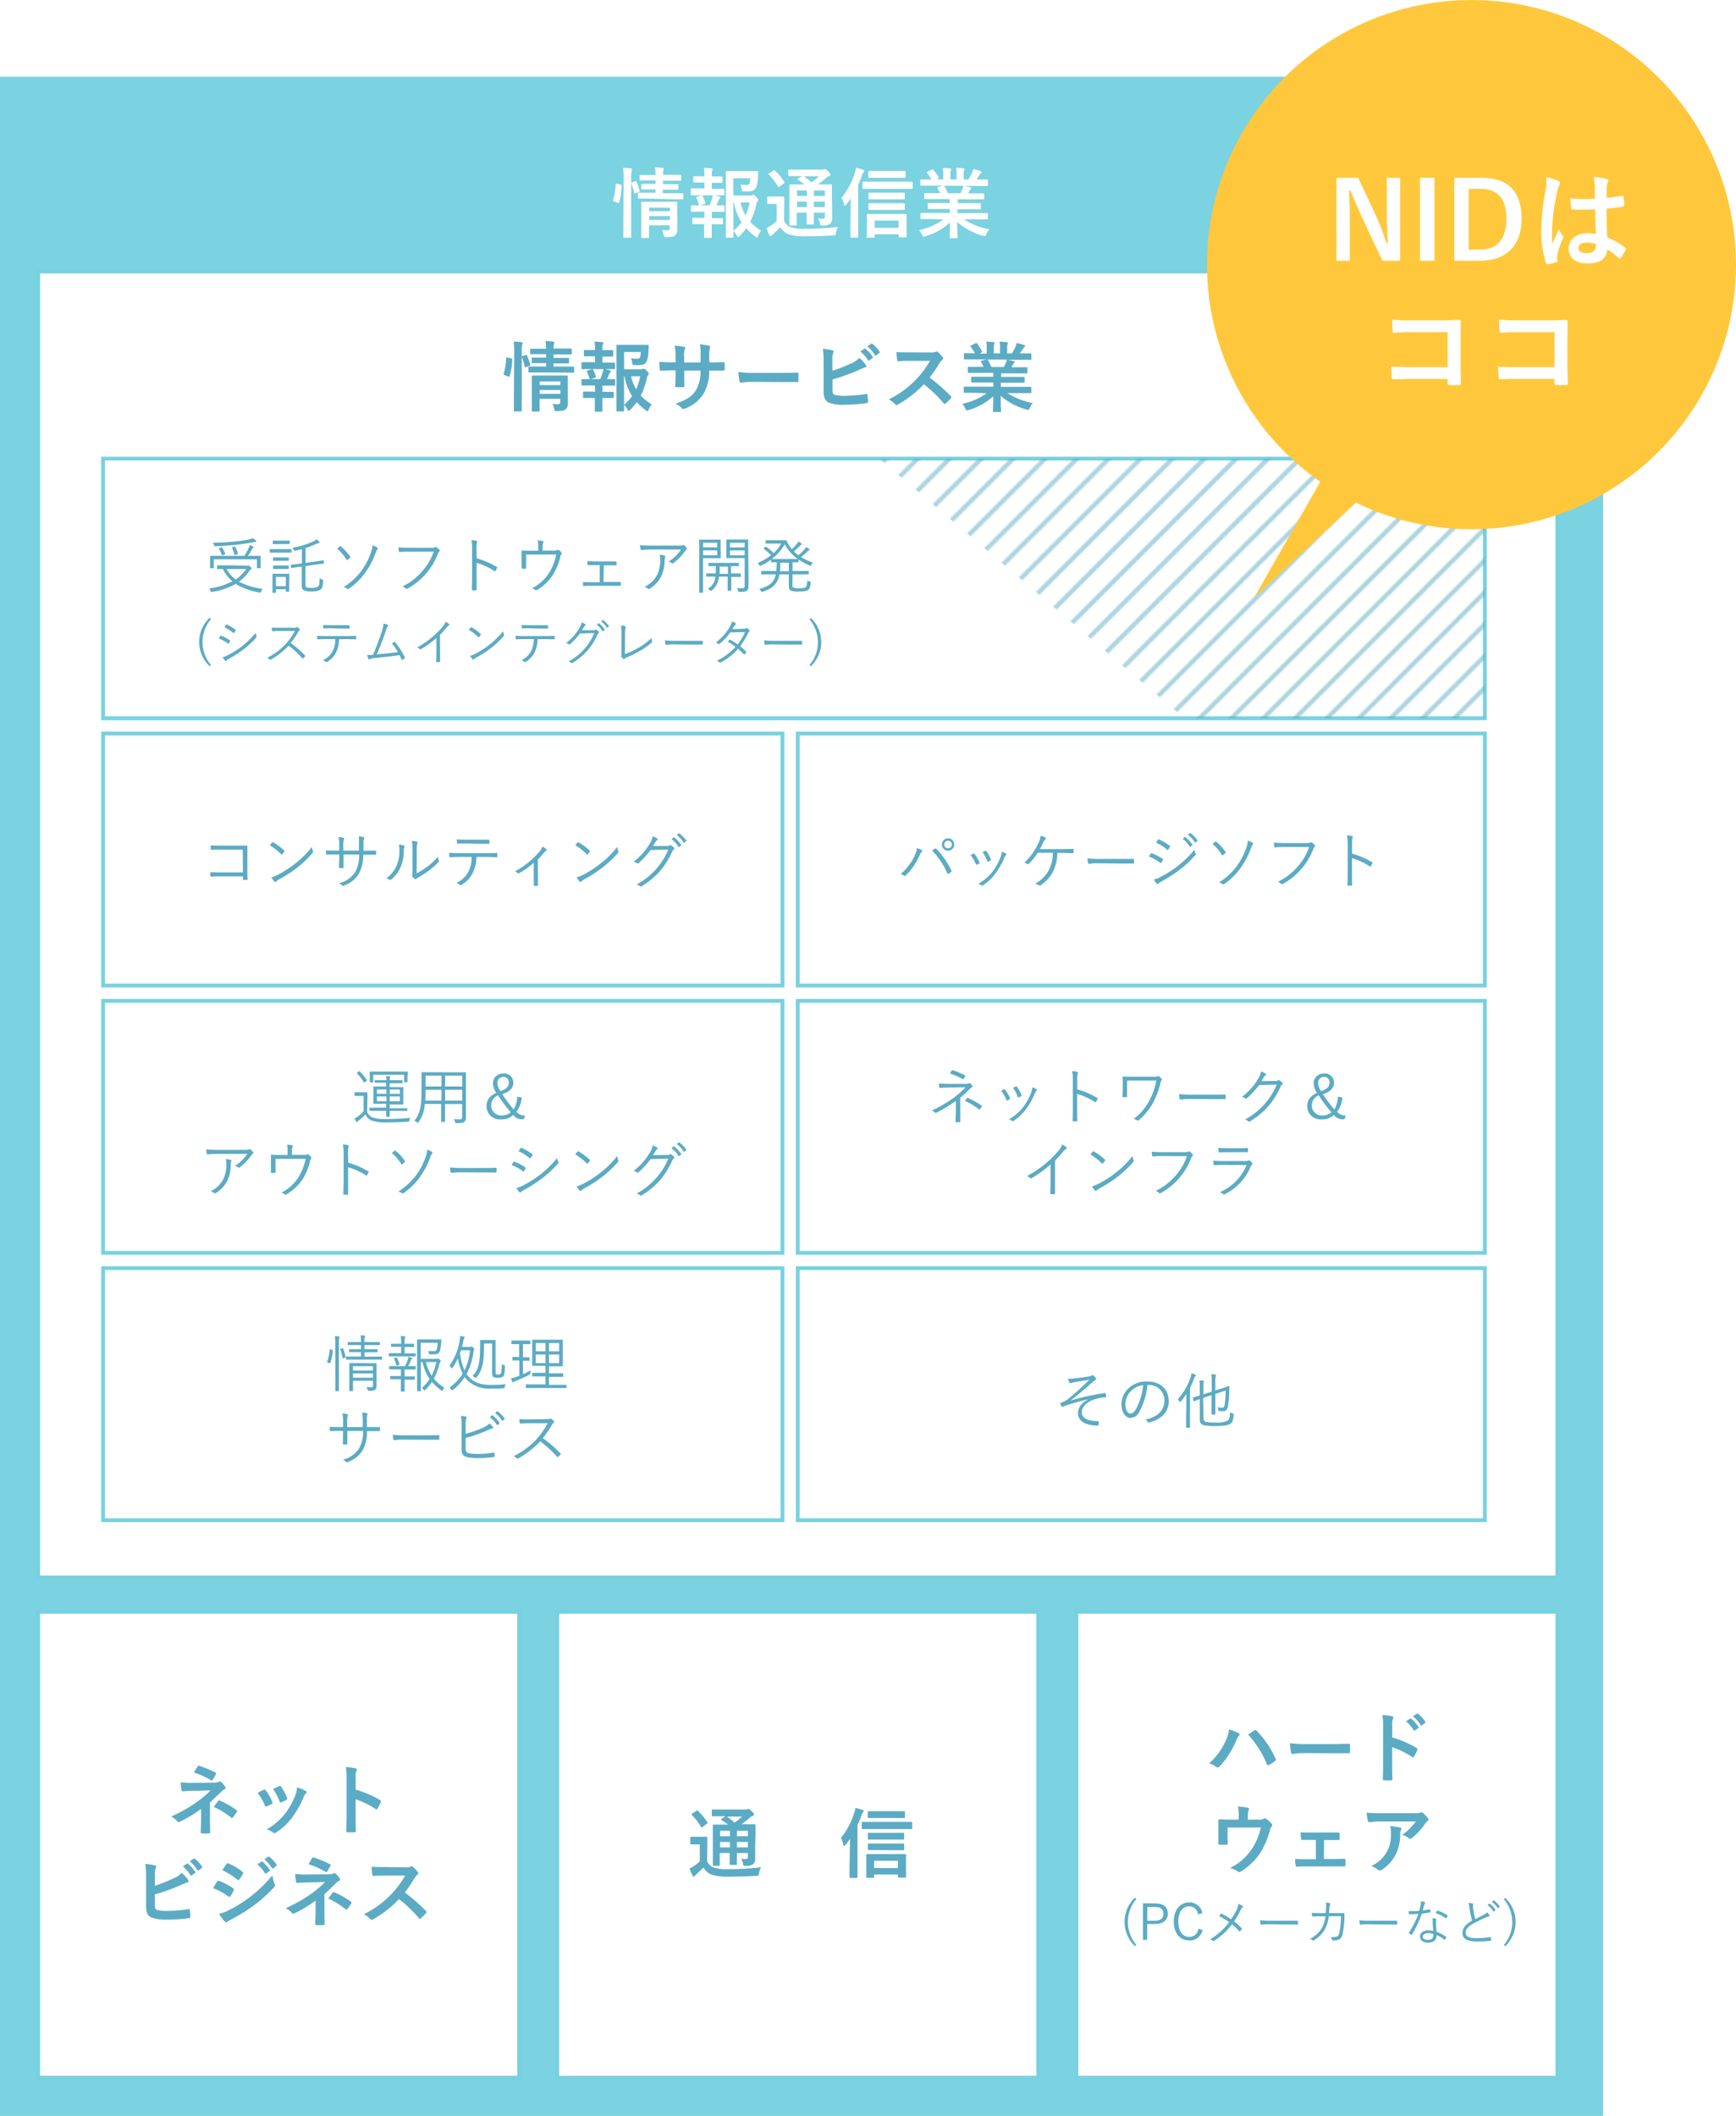 <svg xmlns="http://www.w3.org/2000/svg" xmlns:xlink="http://www.w3.org/1999/xlink" viewBox="0 0 454.8 554.1"><defs><style>.cls-1,.cls-2{fill:none;}.cls-2{stroke:#5cabc4;}.cls-2,.cls-4{stroke-miterlimit:10;}.cls-3{fill:#7bd2e1;}.cls-4,.cls-5{fill:#fff;}.cls-4{stroke:#78d1e0;}.cls-6{fill:#5cabc4;}.cls-7{fill:url(#新規パターンスウォッチ_2);}.cls-8{fill:#ffc83c;}</style><pattern id="新規パターンスウォッチ_2" data-name="新規パターンスウォッチ 2" width="40" height="40" patternTransform="translate(125.67 -53.01) rotate(45) scale(0.59)" patternUnits="userSpaceOnUse" viewBox="0 0 40 40"><rect class="cls-1" width="40" height="40"/><line class="cls-2" x1="15" y1="40" x2="15"/><line class="cls-2" x1="25" y1="40" x2="25"/><line class="cls-2" x1="35" y1="40" x2="35"/><line class="cls-2" x1="5" y1="40" x2="5"/><rect class="cls-1" width="40" height="40"/></pattern></defs><g id="レイヤー_2" data-name="レイヤー 2"><g id="レイヤー_2-2" data-name="レイヤー 2"><rect class="cls-3" y="20.1" width="420" height="534"/></g><g id="レイヤー_1-2" data-name="レイヤー 1"><rect class="cls-4" x="10" y="422.1" width="126" height="122"/><rect class="cls-4" x="146" y="422.1" width="126" height="122"/><rect class="cls-4" x="282" y="422.1" width="126" height="122"/><rect class="cls-4" x="10" y="71.1" width="398" height="342"/><rect class="cls-4" x="27" y="192.1" width="178" height="66"/><rect class="cls-4" x="209" y="192.1" width="180" height="66"/><rect class="cls-4" x="27" y="262.1" width="178" height="66"/><rect class="cls-4" x="209" y="262.1" width="180" height="66"/><path class="cls-5" d="M162.58,48.34c.26.06.3.1.28.32a17.36,17.36,0,0,1-.68,4.38c-.06.2-.1.18-.32.08l-1-.4c-.26-.1-.28-.2-.22-.4a16.61,16.61,0,0,0,.64-4.06c0-.2,0-.18.32-.12Zm.8-1.38a18.37,18.37,0,0,0-.16-3c.76,0,1.4.06,2.06.14.2,0,.32.1.32.2a1,1,0,0,1-.1.4,7.93,7.93,0,0,0-.14,2.22V58.52c0,2.26,0,3.4,0,3.5s0,.24-.22.24h-1.62c-.2,0-.22,0-.22-.24s0-1.24,0-3.48Zm3,.52c.22-.08.28-.06.36.12a14.56,14.56,0,0,1,.82,2.38c.06.2,0,.24-.22.34l-.84.3c-.26.1-.32.1-.36-.12a15,15,0,0,0-.74-2.42c-.08-.22-.06-.26.2-.34ZM170.06,52c-1.94,0-2.6,0-2.72,0s-.22,0-.22-.22V50.7c0-.2,0-.22.22-.22s.78,0,2.72,0h1.68V49.6h-1c-1.8,0-2.38,0-2.52,0s-.22,0-.22-.24v-1c0-.2,0-.22.22-.22s.72,0,2.52,0h1v-.9h-1.32c-1.88,0-2.52,0-2.64,0s-.22,0-.22-.22V46.06c0-.22,0-.24.22-.24s.76,0,2.64,0h1.32c0-.7-.06-1.26-.14-2,.74,0,1.3.06,2,.14.22,0,.32.12.32.2a2,2,0,0,1-.14.52,4.36,4.36,0,0,0-.08,1.1h1.92c1.86,0,2.5,0,2.62,0s.24,0,.24.24v1.08c0,.2,0,.22-.24.22s-.76,0-2.62,0h-1.92v.9H175c1.78,0,2.38,0,2.5,0s.22,0,.22.22v1c0,.22,0,.24-.22.24s-.72,0-2.5,0h-1.36v.92h2.48c1.92,0,2.6,0,2.7,0s.22,0,.22.22v1.14c0,.22,0,.22-.22.22s-.78,0-2.7,0Zm7.38,5.16c0,1,0,2.16,0,2.78a2.1,2.1,0,0,1-.52,1.68c-.34.3-.82.46-2.28.5-.62,0-.64,0-.78-.62a4.64,4.64,0,0,0-.46-1.24c.46,0,1,.06,1.36.06.58,0,.7-.2.7-.6V59h-5.42v.92c0,1.4,0,2.06,0,2.16s0,.24-.24.24h-1.56c-.22,0-.24,0-.24-.24s0-.7,0-2.12V55.24c0-1.4,0-2,0-2.16s0-.24.24-.24.72,0,2.48,0h4c1.76,0,2.34,0,2.48,0s.22,0,.22.24,0,.86,0,2.34Zm-7.36-2.8v.94h5.42V54.4Zm5.42,3.24v-1h-5.42v1Z"/><path class="cls-5" d="M184.56,49.38V47.8H184c-1.54,0-2,0-2.16,0s-.22,0-.22-.22V46.36c0-.18,0-.2.22-.2s.62,0,2.16,0h.54v0a12.72,12.72,0,0,0-.14-2.2,18.41,18.41,0,0,1,2,.14c.22,0,.32.1.32.2a.77.77,0,0,1-.12.36,2.2,2.2,0,0,0-.12,1v.54h.44c1.54,0,2,0,2.16,0s.2,0,.2.2v1.26c0,.2,0,.22-.2.22s-.62,0-2.16,0h-.44v1.58h.68c1.72,0,2.26,0,2.38,0s.22,0,.22.24v1.24c0,.2,0,.22-.22.22s-.66,0-2.38,0h-3.6c-1.68,0-2.24,0-2.34,0s-.24,0-.24-.22V49.58c0-.22,0-.24.24-.24s.66,0,2.34,0Zm0,7.7V55.44h-1c-1.68,0-2.24,0-2.34,0s-.22,0-.22-.24V54c0-.2,0-.22.22-.22s.66,0,2.34,0h2.36c.24-.58.46-1.18.64-1.76a6.87,6.87,0,0,0,.2-.94,14.71,14.71,0,0,1,1.68.4c.2.06.28.12.28.22a.3.3,0,0,1-.14.24,1.07,1.07,0,0,0-.26.38c-.22.56-.38.94-.64,1.46,1.32,0,1.8,0,1.92,0s.22,0,.22.22v1.24c0,.22,0,.24-.22.24s-.66,0-2.36,0h-.74v1.64H187c1.56,0,2.06,0,2.18,0s.22,0,.22.22V58.5c0,.2,0,.22-.22.22s-.62,0-2.18,0h-.54V60c0,1.34,0,2,0,2.08s0,.22-.22.22h-1.56c-.2,0-.22,0-.22-.22s0-.74,0-2.08v-1.3h-.66c-1.56,0-2.08,0-2.2,0s-.22,0-.22-.22V57.26c0-.2,0-.22.22-.22s.64,0,2.2,0Zm-1.1-3.32c-.26.08-.3.06-.36-.14a12.56,12.56,0,0,0-.66-1.76c-.1-.22-.06-.24.18-.32l1.1-.34c.22-.06.28,0,.36.14a10.14,10.14,0,0,1,.68,1.74c.06.2.06.26-.2.34Zm13-2.56a1.11,1.11,0,0,0,.56-.08.52.52,0,0,1,.3-.08c.12,0,.28.06.76.54s.56.64.56.78a.48.48,0,0,1-.14.34,1.42,1.42,0,0,0-.34.76,18.45,18.45,0,0,1-1.62,4.62,13.3,13.3,0,0,0,2.86,2.32,4.59,4.59,0,0,0-.78,1.36c-.14.3-.22.44-.34.44s-.2-.08-.4-.22a17.88,17.88,0,0,1-2.4-2.16,17.51,17.51,0,0,1-1.7,2c-.2.18-.3.28-.4.28s-.2-.14-.36-.42a5,5,0,0,0-.86-1.18c0,.94,0,1.46,0,1.54s0,.2-.22.2h-1.54c-.22,0-.24,0-.24-.2s0-1.46,0-4.18V49.26c0-2.74,0-4.1,0-4.24s0-.22.24-.22.9,0,2.48,0h3.22c1.6,0,2.14,0,2.26,0s.28.06.26.26c0,.38,0,.68-.06,1a8.43,8.43,0,0,1-.44,3c-.38.78-.94,1.06-2.18,1.06-.34,0-.7,0-1.06,0s-.48,0-.56-.52a7.26,7.26,0,0,0-.32-1.28,11.3,11.3,0,0,0,1.56.12c.52,0,.72-.12.84-.52a4.6,4.6,0,0,0,.14-1.24h-4.42V51.2Zm-4.3,9.26a13.68,13.68,0,0,0,2.1-2.26,14.64,14.64,0,0,1-2-5.2h-.14ZM194,53a13.12,13.12,0,0,0,1.34,3.42A16,16,0,0,0,196.4,53Z"/><path class="cls-5" d="M205.42,57.84a3.14,3.14,0,0,0,1.7,1.66,11.64,11.64,0,0,0,3.76.42,75.11,75.11,0,0,0,8.68-.5A3.9,3.9,0,0,0,219,61c-.1.64-.1.64-.74.66-2.56.16-5,.22-7.1.22a14.06,14.06,0,0,1-4.7-.56,4.37,4.37,0,0,1-2-1.82c-.62.6-1.28,1.2-1.9,1.78a3.59,3.59,0,0,0-.4.4c-.08.14-.16.2-.28.2s-.2-.1-.28-.26a17.47,17.47,0,0,1-.82-1.88,10.07,10.07,0,0,0,1.16-.64,9.74,9.74,0,0,0,1.54-1.24V53.4h-.84c-1,0-1.3,0-1.4,0s-.24,0-.24-.24V51.68c0-.2,0-.22.24-.22s.36,0,1.4,0h1.16c1,0,1.34,0,1.44,0s.22,0,.22.22,0,.68,0,1.9Zm-2.84-13.18a.55.55,0,0,1,.24-.1c.06,0,.12,0,.2.12a14.77,14.77,0,0,1,2.46,2.94c.12.18.12.22-.12.4l-1.12.86c-.12.08-.2.14-.26.14s-.1-.06-.16-.16a15.11,15.11,0,0,0-2.4-3.12c-.16-.14-.14-.2.08-.34ZM218,54.16c0,1.22,0,2.16,0,2.84a1.89,1.89,0,0,1-.5,1.58,3,3,0,0,1-2,.48c-.6,0-.58,0-.68-.46a3.06,3.06,0,0,0-.52-1.38c.48,0,.92.06,1.26.06s.54-.14.54-.58v-1h-2.88v.54c0,1.52,0,2.2,0,2.32s0,.24-.2.24h-1.48c-.2,0-.22,0-.22-.24s0-.8,0-2.32v-.54h-2.6v.76c0,1.52,0,2.24,0,2.36s0,.22-.22.22h-1.46c-.22,0-.24,0-.24-.22s0-.8,0-2.34V50.9c0-1.56,0-2.24,0-2.38s0-.22.24-.22.78,0,2.66,0h1.08a16.11,16.11,0,0,0-1.72-1.16c-.08-.06-.12-.1-.12-.16s.06-.12.16-.2l1-.66h-.74c-1.88,0-2.5,0-2.62,0s-.22,0-.22-.2V44.66c0-.22,0-.24.22-.24s.74,0,2.62,0h5.94a1.51,1.51,0,0,0,.52-.06.67.67,0,0,1,.3-.08c.16,0,.34.14.82.58s.62.66.62.86-.12.3-.34.38a2,2,0,0,0-.76.5c-.7.6-1.36,1.12-2.18,1.7h.74c1.9,0,2.56,0,2.7,0s.22,0,.22.22,0,.94,0,2.56Zm-6.6-2.86V49.88h-2.6V51.3Zm0,2.92V52.8h-2.6v1.42Zm-.82-8.06a16.27,16.27,0,0,1,2,1.58,17.73,17.73,0,0,0,2-1.58Zm2.64,3.72V51.3h2.88V49.88Zm2.88,4.34V52.8h-2.88v1.42Z"/><path class="cls-5" d="M222.86,52a18.3,18.3,0,0,1-1.18,1.6c-.14.18-.26.26-.36.26s-.16-.12-.22-.34a6,6,0,0,0-.64-1.72,19.07,19.07,0,0,0,3.46-6.44,7.09,7.09,0,0,0,.34-1.44,15.73,15.73,0,0,1,1.84.54c.24.08.34.18.34.3a.58.58,0,0,1-.22.36,2.24,2.24,0,0,0-.4.84c-.28.8-.6,1.62-1,2.44V59c0,2,0,2.94,0,3s0,.22-.22.22H223c-.18,0-.2,0-.2-.22s0-1.08,0-3Zm6.06-2.54c-2,0-2.64,0-2.76,0s-.22,0-.22-.24v-1.4c0-.22,0-.24.22-.24s.78,0,2.76,0h7.2c2,0,2.62,0,2.74,0s.24,0,.24.24v1.4c0,.22,0,.24-.24.24s-.78,0-2.74,0Zm-1.6,12.78c-.2,0-.22,0-.22-.22s0-.6,0-2.66V58c0-1.18,0-1.66,0-1.78s0-.2.22-.2.78,0,2.62,0h4.78c1.82,0,2.46,0,2.58,0s.22,0,.22.2,0,.6,0,1.54v1.56c0,2,0,2.52,0,2.64s0,.2-.22.2h-1.66c-.2,0-.22,0-.22-.2v-.6h-6.26V62c0,.2,0,.22-.22.22Zm2.9-15.68c-1.78,0-2.38,0-2.5,0s-.22,0-.22-.22V45c0-.2,0-.22.22-.22s.72,0,2.5,0h4.32c1.76,0,2.34,0,2.46,0s.24,0,.24.22v1.34c0,.2,0,.22-.24.22s-.7,0-2.46,0Zm0,5.64c-1.76,0-2.36,0-2.48,0s-.22,0-.22-.2V50.68c0-.2,0-.22.22-.22s.72,0,2.48,0h4.14c1.76,0,2.34,0,2.46,0s.22,0,.22.22V52c0,.18,0,.2-.22.2s-.7,0-2.46,0Zm0,2.76c-1.76,0-2.36,0-2.48,0s-.22,0-.22-.22v-1.3c0-.2,0-.22.22-.22s.72,0,2.48,0h4.14c1.76,0,2.34,0,2.46,0s.22,0,.22.22v1.3c0,.2,0,.22-.22.22s-.7,0-2.46,0Zm-1.08,4.7h6.26v-1.9h-6.26Z"/><path class="cls-5" d="M243.9,57.36c-1.8,0-2.4,0-2.52,0s-.24,0-.24-.22V56c0-.22,0-.24.24-.24s.72,0,2.52,0h4.94V54.72H246c-1.94,0-2.64,0-2.76,0s-.2,0-.2-.22V53.4c0-.22,0-.24.2-.24s.82,0,2.76,0h2.82V52.14h-3.76c-1.92,0-2.56,0-2.68,0s-.24,0-.24-.2V50.8c0-.2,0-.22.24-.22s.76,0,2.68,0h1.22c-.22-.48-.42-.88-.64-1.26-.1-.18-.12-.26.14-.34l1.3-.36h-3.2c-1.8,0-2.4,0-2.52,0s-.24,0-.24-.22V47.24c0-.22,0-.24.24-.24s.72,0,2.52,0H244a9.5,9.5,0,0,0-1.14-1.72c-.12-.14-.08-.22.16-.34l1.16-.54c.2-.1.26-.08.38.08a11.94,11.94,0,0,1,1.34,1.94c.1.18.1.2-.16.34l-.48.24h1.86V45.72A7.84,7.84,0,0,0,247,44c.62,0,1.4.06,1.94.12q.24,0,.24.18a1.05,1.05,0,0,1-.08.34,3.12,3.12,0,0,0-.12,1.1V47h1.62v-1.3a7.93,7.93,0,0,0-.12-1.76,19.24,19.24,0,0,1,1.92.14c.18,0,.26.08.26.18a.94.94,0,0,1-.08.32,3.12,3.12,0,0,0-.12,1.1V47h1.24a14.83,14.83,0,0,0,.92-1.64,3.82,3.82,0,0,0,.34-1.08,16.76,16.76,0,0,1,1.94.52c.18.06.26.16.26.26a.41.41,0,0,1-.2.34,2,2,0,0,0-.34.38c-.26.42-.54.82-.82,1.22h.28c1.8,0,2.4,0,2.52,0s.22,0,.22.24v1.24c0,.2,0,.22-.22.22s-.72,0-2.52,0h-3.5c.52.1,1,.2,1.58.36.16,0,.26.12.26.24a.35.35,0,0,1-.22.3A1.39,1.39,0,0,0,254,50l-.36.64h1.3c1.92,0,2.56,0,2.68,0s.22,0,.22.22V52c0,.18,0,.2-.22.2s-.76,0-2.68,0h-4V53.2H254c2,0,2.64,0,2.76,0s.22,0,.22.24v1.14c0,.2,0,.22-.22.22s-.8,0-2.76,0h-3.18V55.8h5.26c1.8,0,2.4,0,2.52,0s.22,0,.22.24v1.18c0,.2,0,.22-.22.22s-.72,0-2.52,0h-3.56a18.15,18.15,0,0,0,6.66,2.6,5.67,5.67,0,0,0-.78,1.28c-.16.38-.24.52-.44.52a2.14,2.14,0,0,1-.46-.1,17.46,17.46,0,0,1-6.72-3.58c0,2.38.1,3.62.1,4s0,.22-.22.22H249c-.18,0-.2,0-.2-.22s.06-1.5.08-3.88a16.2,16.2,0,0,1-6.42,3.58,1.53,1.53,0,0,1-.46.12c-.18,0-.26-.14-.44-.52a4.77,4.77,0,0,0-.8-1.2,16.61,16.61,0,0,0,6.38-2.78Zm7.72-6.74c.18-.34.34-.68.54-1.16a3.66,3.66,0,0,0,.22-.8h-5.1c.06,0,.1.08.16.16a12.55,12.55,0,0,1,.9,1.8Z"/><path class="cls-6" d="M133.91,93.84c.26.06.3.1.28.32a17.36,17.36,0,0,1-.68,4.38c-.06.2-.1.18-.32.08l-1-.4c-.26-.1-.28-.2-.22-.4a16.61,16.61,0,0,0,.64-4.06c0-.2,0-.18.32-.12Zm.8-1.38a18.37,18.37,0,0,0-.16-3c.76,0,1.4.06,2.06.14.2,0,.32.1.32.2a1,1,0,0,1-.1.4,7.93,7.93,0,0,0-.14,2.22V104c0,2.26,0,3.4,0,3.5s0,.24-.22.24h-1.62c-.2,0-.22,0-.22-.24s0-1.24,0-3.48Zm3,.52c.23-.08.29-.06.36.12a14.6,14.6,0,0,1,.83,2.38c.06.2,0,.24-.23.34l-.84.3c-.26.1-.32.1-.36-.12a15,15,0,0,0-.74-2.42c-.08-.22-.06-.26.2-.34Zm3.67,4.56c-1.94,0-2.61,0-2.72,0s-.22,0-.22-.22V96.2c0-.2,0-.22.22-.22s.78,0,2.72,0h1.68V95.1h-1c-1.8,0-2.38,0-2.52,0s-.22,0-.22-.24v-1c0-.2,0-.22.22-.22s.72,0,2.52,0h1v-.9h-1.32c-1.88,0-2.52,0-2.64,0s-.22,0-.22-.22V91.56c0-.22,0-.24.22-.24s.76,0,2.64,0h1.32c0-.7-.06-1.26-.14-2,.74,0,1.3.06,2,.14.22,0,.32.12.32.2a2,2,0,0,1-.14.52,4.36,4.36,0,0,0-.08,1.1h1.92c1.86,0,2.5,0,2.62,0s.24,0,.24.24v1.08c0,.2,0,.22-.24.22s-.76,0-2.62,0H145v.9h1.36c1.78,0,2.38,0,2.5,0s.22,0,.22.22v1c0,.22,0,.24-.22.24s-.72,0-2.5,0H145V96h2.48c1.92,0,2.6,0,2.7,0s.22,0,.22.22v1.14c0,.22,0,.22-.22.22s-.78,0-2.7,0Zm7.38,5.16c0,1,0,2.16,0,2.78a2.1,2.1,0,0,1-.52,1.68c-.34.3-.82.46-2.28.5-.62,0-.64,0-.78-.62a4.64,4.64,0,0,0-.46-1.24c.46,0,1,.06,1.36.06.58,0,.7-.2.7-.6v-.8h-5.42v.92c0,1.4,0,2.06,0,2.16s0,.24-.24.24h-1.56c-.22,0-.24,0-.24-.24s0-.7,0-2.12v-4.68c0-1.4,0-2,0-2.16s0-.24.24-.24.72,0,2.48,0h4c1.76,0,2.34,0,2.48,0s.22,0,.22.24,0,.86,0,2.34Zm-7.36-2.8v.94h5.42V99.9Zm5.42,3.24v-1h-5.42v1Z"/><path class="cls-6" d="M155.89,94.88V93.3h-.54c-1.54,0-2,0-2.16,0s-.22,0-.22-.22V91.86c0-.18,0-.2.22-.2s.62,0,2.16,0h.54v0a12.72,12.72,0,0,0-.14-2.2,18.41,18.41,0,0,1,2,.14c.23,0,.33.1.33.2a.77.77,0,0,1-.12.36,2,2,0,0,0-.13,1v.54h.44c1.55,0,2.05,0,2.17,0s.2,0,.2.2v1.26c0,.2,0,.22-.2.22s-.62,0-2.17,0h-.44v1.58h.69c1.72,0,2.26,0,2.38,0s.22,0,.22.24v1.24c0,.2,0,.22-.22.22s-.66,0-2.38,0h-3.61c-1.68,0-2.24,0-2.34,0s-.24,0-.24-.22V95.08c0-.22,0-.24.24-.24s.66,0,2.34,0Zm0,7.7v-1.64h-1c-1.68,0-2.24,0-2.34,0s-.22,0-.22-.24V99.5c0-.2,0-.22.22-.22s.66,0,2.34,0h2.36c.24-.58.46-1.18.65-1.76a5.73,5.73,0,0,0,.19-.94,14.39,14.39,0,0,1,1.69.4c.2.06.28.12.28.22a.3.3,0,0,1-.14.24,1.07,1.07,0,0,0-.26.38c-.22.56-.38.94-.64,1.46,1.32,0,1.8,0,1.92,0s.22,0,.22.22v1.24c0,.22,0,.24-.22.24s-.66,0-2.36,0h-.75v1.64h.54c1.57,0,2.07,0,2.19,0s.22,0,.22.22V104c0,.2,0,.22-.22.22s-.62,0-2.19,0h-.54v1.3c0,1.34,0,2,0,2.08s0,.22-.22.22h-1.56c-.2,0-.22,0-.22-.22s0-.74,0-2.08v-1.3h-.66c-1.56,0-2.08,0-2.2,0s-.22,0-.22-.22v-1.24c0-.2,0-.22.22-.22s.64,0,2.2,0Zm-1.1-3.32c-.26.08-.3.06-.36-.14a12.56,12.56,0,0,0-.66-1.76c-.1-.22-.06-.24.18-.32l1.1-.34c.22-.06.28,0,.36.14a10.14,10.14,0,0,1,.68,1.74c.06.2.06.26-.2.34Zm13-2.56a1.11,1.11,0,0,0,.56-.08.52.52,0,0,1,.3-.08c.12,0,.28.06.76.54s.56.64.56.78a.48.48,0,0,1-.14.34,1.42,1.42,0,0,0-.34.76,18.45,18.45,0,0,1-1.62,4.62,13.3,13.3,0,0,0,2.86,2.32,4.59,4.59,0,0,0-.78,1.36c-.14.3-.22.44-.34.44s-.2-.08-.4-.22a17.88,17.88,0,0,1-2.4-2.16,17.51,17.51,0,0,1-1.7,2c-.2.18-.3.28-.4.28s-.2-.14-.36-.42a5,5,0,0,0-.86-1.18c0,.94,0,1.46,0,1.54s0,.2-.22.2h-1.54c-.22,0-.24,0-.24-.2s0-1.46,0-4.18V94.76c0-2.74,0-4.1,0-4.24s0-.22.24-.22.9,0,2.48,0h3.22c1.6,0,2.14,0,2.26,0s.28.06.26.26c0,.38,0,.68-.06,1a8.43,8.43,0,0,1-.44,3c-.38.78-.94,1.06-2.18,1.06-.34,0-.7,0-1.06,0s-.48,0-.56-.52a7.26,7.26,0,0,0-.32-1.28,11.3,11.3,0,0,0,1.56.12c.52,0,.72-.12.84-.52a4.6,4.6,0,0,0,.14-1.24H163.5V96.7ZM163.5,106a13.68,13.68,0,0,0,2.1-2.26,14.64,14.64,0,0,1-2-5.2h-.14Zm1.82-7.46a13.12,13.12,0,0,0,1.34,3.42,16,16,0,0,0,1.08-3.42Z"/><path class="cls-6" d="M186.56,94.9c1,0,2.1,0,3-.06.24,0,.26.1.28.32a10.42,10.42,0,0,1,0,1.58c0,.26-.06.34-.34.32l-2.88,0h-.82a11.9,11.9,0,0,1-1.54,6.16,9.42,9.42,0,0,1-4.72,3.72,1.68,1.68,0,0,1-.56.18.53.53,0,0,1-.38-.22,4.65,4.65,0,0,0-1.67-1.2c2.85-.88,4.39-1.9,5.41-3.54a9.68,9.68,0,0,0,1.18-5.1h-4.26v.72c0,1.18,0,2.26.06,3.32,0,.22-.12.26-.34.28a12.48,12.48,0,0,1-1.73,0c-.26,0-.38-.06-.36-.28.06-1,.1-2,.1-3.28V97h-.6c-1.08,0-2.68.06-3.3.1-.16,0-.22-.12-.24-.38a17.94,17.94,0,0,1-.14-1.94c.84.06,2.14.1,3.68.1h.6V93.46a13.9,13.9,0,0,0-.24-2.94,19.92,19.92,0,0,1,2.45.32c.22,0,.3.14.3.28a1.36,1.36,0,0,1-.12.42,5,5,0,0,0-.14,1.92v1.46h4.3l0-2a13.3,13.3,0,0,0-.18-2.74,18.59,18.59,0,0,1,2.34.34c.28.06.36.16.36.32a1.07,1.07,0,0,1-.08.36,5.51,5.51,0,0,0-.16,1.76v1.9Z"/><path class="cls-6" d="M197.13,100a16,16,0,0,0-2.94.24c-.24,0-.4-.12-.46-.42a21.71,21.71,0,0,1-.3-2.42,25.69,25.69,0,0,0,4.32.24h6.45c1.52,0,3.06,0,4.6-.06.3,0,.36,0,.36.28a14.74,14.74,0,0,1,0,1.88c0,.24-.08.32-.36.3-1.5,0-3,0-4.46,0Z"/><path class="cls-6" d="M218.07,97.1A37.15,37.15,0,0,0,223,95.16a6.21,6.21,0,0,0,2.14-1.44,11.47,11.47,0,0,1,1.66,1.8.58.58,0,0,1,.16.36c0,.16-.1.3-.34.36a10.62,10.62,0,0,0-1.66.66,52.47,52.47,0,0,1-6.86,2.48V102c0,.94.13,1.26.65,1.42a10.4,10.4,0,0,0,2.53.22,35.29,35.29,0,0,0,5.64-.46c.3,0,.34,0,.36.28.06.56.12,1.32.12,1.74,0,.26-.12.34-.42.36A40,40,0,0,1,221,106a9.94,9.94,0,0,1-3.81-.54c-1-.42-1.42-1.36-1.42-3V95a20.77,20.77,0,0,0-.2-3.66,17.12,17.12,0,0,1,2.52.4c.24.06.33.18.33.32a.89.89,0,0,1-.15.42,4.56,4.56,0,0,0-.2,1.8Zm8.37-5.78c.1-.08.18-.06.3,0a9.2,9.2,0,0,1,1.9,2.14.2.2,0,0,1-.06.32l-.84.62a.21.21,0,0,1-.34-.06,9.92,9.92,0,0,0-2-2.32Zm1.78-1.3c.12-.08.18-.06.3,0a8.35,8.35,0,0,1,1.9,2.06.23.23,0,0,1-.06.36l-.8.62a.21.21,0,0,1-.34-.06,9.46,9.46,0,0,0-2-2.3Z"/><path class="cls-6" d="M243.76,92.3a2.94,2.94,0,0,0,1.38-.18.33.33,0,0,1,.22-.08.66.66,0,0,1,.34.16,7.29,7.29,0,0,1,1.3,1.4.53.53,0,0,1,.1.26.55.55,0,0,1-.26.4,3.66,3.66,0,0,0-.74.88,31.56,31.56,0,0,1-2.56,3.74,47,47,0,0,1,5.54,4.84.45.45,0,0,1,.16.28.49.49,0,0,1-.14.3,10.72,10.72,0,0,1-1.34,1.36.35.35,0,0,1-.24.12.41.41,0,0,1-.28-.16,36.41,36.41,0,0,0-5.2-5,28.81,28.81,0,0,1-6.73,5.28,1.27,1.27,0,0,1-.46.16.45.45,0,0,1-.34-.18,5.48,5.48,0,0,0-1.68-1.3A24.92,24.92,0,0,0,243.64,94.5l-5.16,0c-1,0-2.09,0-3.17.12-.16,0-.22-.12-.26-.34a11.65,11.65,0,0,1-.18-2.08c1.08.08,2.08.08,3.38.08Z"/><path class="cls-6" d="M255.23,102.86c-1.8,0-2.4,0-2.52,0s-.24,0-.24-.22V101.5c0-.22,0-.24.24-.24s.72,0,2.52,0h5v-1.08h-2.83c-1.94,0-2.64,0-2.76,0s-.2,0-.2-.22V98.9c0-.22,0-.24.2-.24s.82,0,2.76,0h2.83V97.64h-3.77c-1.92,0-2.56,0-2.68,0s-.24,0-.24-.2V96.3c0-.2,0-.22.24-.22s.76,0,2.68,0h1.22c-.22-.48-.42-.88-.64-1.26-.1-.18-.12-.26.14-.34l1.31-.36h-3.21c-1.8,0-2.4,0-2.52,0s-.24,0-.24-.22V92.74c0-.22,0-.24.24-.24s.72,0,2.52,0h.14a9.5,9.5,0,0,0-1.14-1.72c-.12-.14-.08-.22.16-.34l1.16-.54c.2-.1.26-.08.38.08A11.94,11.94,0,0,1,257.27,92c.11.18.11.2-.16.34l-.48.24h1.87V91.22a7.84,7.84,0,0,0-.12-1.74c.62,0,1.4.06,1.94.12q.24,0,.24.18a1.05,1.05,0,0,1-.08.34,3.12,3.12,0,0,0-.12,1.1v1.32H262v-1.3a7.93,7.93,0,0,0-.12-1.76,19.24,19.24,0,0,1,1.92.14c.18,0,.26.08.26.18a.94.94,0,0,1-.08.32,3.12,3.12,0,0,0-.12,1.1v1.32h1.24A14.83,14.83,0,0,0,266,90.9a3.82,3.82,0,0,0,.34-1.08,16.76,16.76,0,0,1,1.94.52c.18.06.26.16.26.26a.41.41,0,0,1-.2.34,2,2,0,0,0-.34.38c-.26.42-.54.82-.82,1.22h.28c1.8,0,2.4,0,2.52,0s.22,0,.22.24V94c0,.2,0,.22-.22.22s-.72,0-2.52,0H264c.52.1,1,.2,1.58.36.16,0,.26.12.26.24a.35.35,0,0,1-.22.3,1.39,1.39,0,0,0-.28.42l-.36.64h1.3c1.92,0,2.56,0,2.68,0s.22,0,.22.22v1.18c0,.18,0,.2-.22.2s-.76,0-2.68,0h-4V98.7h3.18c2,0,2.64,0,2.76,0s.22,0,.22.24V100c0,.2,0,.22-.22.22s-.8,0-2.76,0H262.2v1.08h5.26c1.8,0,2.4,0,2.52,0s.22,0,.22.24v1.18c0,.2,0,.22-.22.22s-.72,0-2.52,0H263.9a18.15,18.15,0,0,0,6.66,2.6,5.67,5.67,0,0,0-.78,1.28c-.16.38-.24.52-.44.52a2.14,2.14,0,0,1-.46-.1,17.46,17.46,0,0,1-6.72-3.58c0,2.38.1,3.62.1,4s0,.22-.22.22h-1.7c-.18,0-.2,0-.2-.22s.06-1.5.08-3.88a16.24,16.24,0,0,1-6.43,3.58,1.53,1.53,0,0,1-.46.12c-.18,0-.26-.14-.44-.52a4.77,4.77,0,0,0-.8-1.2,16.73,16.73,0,0,0,6.39-2.78ZM263,96.12c.18-.34.34-.68.54-1.16a3.66,3.66,0,0,0,.22-.8h-5.1c.06,0,.09.08.15.16a11.57,11.57,0,0,1,.91,1.8Z"/><path class="cls-6" d="M63.59,222.49H57.78c-1,0-1.65,0-2.32.08-.16,0-.21,0-.23-.21s0-.74,0-1c.94.08,1.63.09,2.57.09h4.07c.88,0,1.81,0,2.69,0,.21,0,.27,0,.25.24,0,.75,0,1.55,0,2.36v3.48c0,1,0,2.05.05,2.7,0,.16,0,.2-.19.2s-.56,0-.79,0-.22,0-.22-.21v-.71H57.78c-.91,0-1.75,0-2.5.07-.13,0-.16,0-.17-.2a7.72,7.72,0,0,1,0-1c.81.06,1.69.08,2.72.08h5.81Z"/><path class="cls-6" d="M71.31,220.61a.2.2,0,0,1,.29,0,14.88,14.88,0,0,1,2.88,2.13c.11.11.13.18,0,.3a7.24,7.24,0,0,1-.54.69c-.1.11-.15.13-.26,0a16.24,16.24,0,0,0-3-2.37Zm1.44,8.49a27.73,27.73,0,0,0,4.63-3,24.46,24.46,0,0,0,4.32-4.31,5.23,5.23,0,0,0,.27,1.06c.1.21.08.34-.11.56A29.18,29.18,0,0,1,78,227.11a33.23,33.23,0,0,1-4.8,3.12,5.91,5.91,0,0,0-.88.63.26.26,0,0,1-.43,0,5.93,5.93,0,0,1-.79-1.09A8.73,8.73,0,0,0,72.75,229.1Z"/><path class="cls-6" d="M95.75,222.77c.9,0,1.71,0,2.59,0,.18,0,.19,0,.19.19a4,4,0,0,1,0,.69c0,.16,0,.2-.2.19-.82,0-1.67,0-2.57,0h-.6A10.05,10.05,0,0,1,94,228.84a7.3,7.3,0,0,1-3.94,3.07c-.24.1-.29.13-.43,0a2.27,2.27,0,0,0-.83-.61,7,7,0,0,0,4.29-3,9,9,0,0,0,1-4.53H90v.79c0,.89,0,1.74,0,2.59,0,.14,0,.18-.19.18h-.8c-.15,0-.19,0-.19-.2,0-.81.06-1.63.06-2.54v-.82h-.82c-.84,0-1.77,0-2.46.07-.15,0-.15,0-.18-.23s0-.56-.06-.91c.83,0,1.68.06,2.7.06h.82v-1.31a10.69,10.69,0,0,0-.18-2.24,6.73,6.73,0,0,1,1.3.19c.24.07.18.24.08.45a5.65,5.65,0,0,0-.13,1.6v1.31h4.08l0-1.42A13.85,13.85,0,0,0,94,219a9.81,9.81,0,0,1,1.2.21c.24.06.25.2.16.43a5.06,5.06,0,0,0-.13,1.71l0,1.47Z"/><path class="cls-6" d="M105.83,221.43c.17.06.19.21.11.4a3.53,3.53,0,0,0-.16,1.25,10.42,10.42,0,0,1-1,4.38,8.49,8.49,0,0,1-2.29,2.85c-.18.16-.32.18-.45.07a2.09,2.09,0,0,0-.85-.4,7.67,7.67,0,0,0,2.58-3,9.37,9.37,0,0,0,.86-4.15,6.47,6.47,0,0,0-.14-1.66A6,6,0,0,1,105.83,221.43Zm3.33,7.27a21.87,21.87,0,0,0,2.72-1.7,15.06,15.06,0,0,0,2.83-2.67,2.61,2.61,0,0,0,.27,1c.07.15.08.25-.09.42a21.83,21.83,0,0,1-2.53,2.24,30.78,30.78,0,0,1-2.77,1.8,2,2,0,0,0-.53.35.29.29,0,0,1-.43,0,3.09,3.09,0,0,1-.63-.62.47.47,0,0,1,0-.4,7.77,7.77,0,0,0,.07-1.59V223a14.43,14.43,0,0,0-.16-2.8,11.13,11.13,0,0,1,1.32.21c.24.08.2.23.1.46a7.54,7.54,0,0,0-.14,2.11Z"/><path class="cls-6" d="M124.8,224.42a9.16,9.16,0,0,1-1,4.26,7.22,7.22,0,0,1-2.83,3c-.21.13-.35.19-.5.05a2.92,2.92,0,0,0-.89-.53,6.51,6.51,0,0,0,3.13-2.93,8,8,0,0,0,.84-3.86h-3.27c-.8,0-1.63.05-2.3.1-.18,0-.2-.05-.23-.24a7.14,7.14,0,0,1-.09-.93c.92.06,1.73.08,2.62.08h6.93c1.11,0,1.92,0,2.92-.08.14,0,.17.06.17.26v.67c0,.16-.06.21-.21.21-.92,0-1.84-.07-2.86-.07Zm-2.57-3.53c-.71,0-1.51,0-2.29.06-.16,0-.19,0-.21-.21s-.06-.62-.08-.93c.94.07,1.86.08,2.58.08h3.1c.85,0,1.86,0,2.71,0,.14,0,.17,0,.17.21a3.42,3.42,0,0,1,0,.64c0,.2,0,.23-.19.23-.86,0-1.86,0-2.69,0Z"/><path class="cls-6" d="M140.93,229.56c0,.71,0,1.54,0,2.24,0,.15,0,.19-.18.19a4.69,4.69,0,0,1-.75,0c-.13,0-.18,0-.18-.19,0-.73,0-1.49,0-2.21v-3.66a19.76,19.76,0,0,1-3.89,2.78.23.23,0,0,1-.3-.05,2.11,2.11,0,0,0-.72-.48,21.75,21.75,0,0,0,6.51-5.28,3.88,3.88,0,0,0,.71-1.2,4.26,4.26,0,0,1,1,.69c.18.18.15.29,0,.38a2.68,2.68,0,0,0-.69.63c-.47.54-1,1.21-1.54,1.68Z"/><path class="cls-6" d="M151.31,220.61a.2.2,0,0,1,.29,0,14.88,14.88,0,0,1,2.88,2.13c.11.11.13.18.05.3a7.24,7.24,0,0,1-.54.69c-.1.11-.15.13-.26,0a16.24,16.24,0,0,0-3-2.37Zm1.44,8.49a27.73,27.73,0,0,0,4.63-3,24.46,24.46,0,0,0,4.32-4.31,5.23,5.23,0,0,0,.27,1.06c.1.21.08.34-.11.56a29.18,29.18,0,0,1-3.89,3.68,33.23,33.23,0,0,1-4.8,3.12,5.91,5.91,0,0,0-.88.63.26.26,0,0,1-.43,0,5.93,5.93,0,0,1-.79-1.09A8.73,8.73,0,0,0,152.75,229.1Z"/><path class="cls-6" d="M174.68,221.53c.48,0,.62-.05.8-.18s.24,0,.41.06a5,5,0,0,1,.64.53c.2.19.16.35,0,.48a1.69,1.69,0,0,0-.41.56,21.68,21.68,0,0,1-3.09,5,19.88,19.88,0,0,1-5,4.14.28.28,0,0,1-.36-.05,2.27,2.27,0,0,0-.89-.46,18.17,18.17,0,0,0,8.3-9.14l-4.61.13a23.32,23.32,0,0,1-3.16,3.42.35.35,0,0,1-.5,0,2.09,2.09,0,0,0-.82-.34,17.19,17.19,0,0,0,4.18-4.66,4.8,4.8,0,0,0,.8-2,4,4,0,0,1,1.2.56.24.24,0,0,1,0,.42,1.82,1.82,0,0,0-.48.54c-.24.39-.42.69-.64,1Zm1.77-2.23a.13.13,0,0,1,.18,0,7.83,7.83,0,0,1,1.81,1.94.11.11,0,0,1,0,.17l-.47.39a.13.13,0,0,1-.21,0,6.75,6.75,0,0,0-1.85-2.05Zm1.35-1.06c.06,0,.11-.06.17,0a9.27,9.27,0,0,1,1.83,1.87c0,.08,0,.13-.05.19l-.43.39c-.07.06-.13.06-.19,0a7.77,7.77,0,0,0-1.84-2Z"/><path class="cls-6" d="M96.18,291.1a2.52,2.52,0,0,0,1.42,1.54,9.92,9.92,0,0,0,3.32.41c2,0,4.25-.09,6.62-.32a1.4,1.4,0,0,0-.29.66c-.06.32-.06.32-.38.35-2.06.13-4,.2-5.6.2a11,11,0,0,1-4-.53,3,3,0,0,1-1.52-1.57,16.07,16.07,0,0,1-1.7,1.53,1.6,1.6,0,0,0-.35.34c-.06.1-.13.15-.19.15s-.13-.05-.19-.15a6.29,6.29,0,0,1-.45-.82,6.32,6.32,0,0,0,1-.59A8.89,8.89,0,0,0,95.25,291v-4H94.11c-.81,0-1,0-1.09,0s-.14,0-.14-.15v-.68c0-.12,0-.13.14-.13s.28,0,1.09,0H95c.83,0,1,0,1.13,0s.13,0,.13.13,0,.49,0,1.52ZM94,280.6c.17-.11.19-.13.28,0a13.89,13.89,0,0,1,1.83,2.24c.06.1.05.13-.11.26l-.39.3c-.2.14-.22.14-.3,0a12,12,0,0,0-1.78-2.31c-.09-.08-.08-.09.1-.22Zm12.74,1.25c0,1.23,0,1.38,0,1.47s0,.11-.13.11H106c-.11,0-.12,0-.12-.11v-1.87h-8.1v1.87c0,.1,0,.11-.13.11H97c-.12,0-.13,0-.13-.11s0-.24,0-1.47v-.4c0-.42,0-.61,0-.7s0-.13.13-.13.65,0,2.27,0h5.17c1.62,0,2.19,0,2.27,0s.13,0,.13.13,0,.28,0,.62Zm-.05,8.93c0,.11,0,.13-.13.13s-.62,0-2.24,0H102.1v.06c0,.91,0,1.27,0,1.36s0,.13-.13.13h-.67c-.09,0-.13,0-.13-.13s0-.45,0-1.36v-.06h-2c-1.6,0-2.14,0-2.24,0s-.13,0-.13-.13v-.59c0-.11,0-.13.13-.13s.64,0,2.24,0h2v-1h-1.16c-1.47,0-2,0-2.08,0s-.11,0-.11-.13,0-.42,0-1.36V286c0-.94,0-1.26,0-1.34s0-.13.11-.13.61,0,2.08,0h1.16v-1H100.1c-1.27,0-1.75,0-1.83,0s-.12,0-.12-.13V283c0-.11,0-.13.12-.13s.56,0,1.83,0h1.14a6.07,6.07,0,0,0-.1-1.07,8.91,8.91,0,0,1,.94.08c.1,0,.18.05.18.11a.56.56,0,0,1-.06.23,1.15,1.15,0,0,0-.1.59v.06h1.39c1.27,0,1.75,0,1.83,0s.13,0,.13.13v.56c0,.11,0,.13-.13.13s-.56,0-1.83,0H102.1v1h1.34c1.48,0,2,0,2.09,0s.12,0,.12.13,0,.4,0,1.34v1.59c0,.94,0,1.26,0,1.36s0,.13-.12.13-.61,0-2.09,0H102.1v1h2.24c1.62,0,2.16,0,2.24,0s.13,0,.13.13Zm-5.47-5.47H98.75v1.13h2.49Zm0,1.82H98.75v1.25h2.49Zm3.52-1.82H102.1v1.13h2.66Zm0,1.82H102.1v1.25h2.66Z"/><path class="cls-6" d="M119.65,280.81c1.62,0,2.2,0,2.29,0s.13,0,.13.13,0,.84,0,2.51v7.11c0,.73,0,1.47,0,2.14a1.26,1.26,0,0,1-.46,1.11c-.3.22-.7.31-2,.31-.33,0-.33,0-.4-.31a1.84,1.84,0,0,0-.28-.74,14.91,14.91,0,0,0,1.58.06c.4,0,.56-.21.56-.64v-3.37h-4.48V291c0,1.81,0,2.56,0,2.66s0,.13-.13.13h-.76c-.12,0-.13,0-.13-.13s0-.85,0-2.66v-1.9h-4.29a8.92,8.92,0,0,1-1.63,4.77c-.1.12-.13.19-.2.19s-.11-.05-.22-.16a2.64,2.64,0,0,0-.67-.4c1.28-1.62,1.87-3.27,1.87-7.67v-2.4c0-1.67,0-2.43,0-2.51s0-.13.13-.13.65,0,2.27,0Zm-4,4.58h-4.16v.43c0,.91,0,1.71-.07,2.4h4.23Zm0-3.7h-4.16v2.83h4.16Zm5.44,0h-4.48v2.83h4.48Zm0,3.7h-4.48v2.83h4.48Z"/><path class="cls-6" d="M136.68,287.4a6.77,6.77,0,0,1-1.38,3.7,2.51,2.51,0,0,0,2.26,1l-.31,1h-.32a2.83,2.83,0,0,1-2.48-1.1,4.52,4.52,0,0,1-3.22,1.14,3.46,3.46,0,0,1-3.77-3.41c0-1.68.81-2.72,2.57-3.54a4.34,4.34,0,0,1-.88-2.5,2.57,2.57,0,0,1,2.71-2.56,2.36,2.36,0,0,1,2.62,2.4c0,1.38-.83,2.32-2.91,3a37.06,37.06,0,0,0,3,4,6.85,6.85,0,0,0,.93-3.33Zm-8,2.17a2.58,2.58,0,0,0,2.72,2.54,3.34,3.34,0,0,0,2.4-.83,37.13,37.13,0,0,1-3.31-4.44A2.77,2.77,0,0,0,128.69,289.57Zm4.61-6.14a1.36,1.36,0,0,0-1.44-1.42,1.52,1.52,0,0,0-1.52,1.58,3.71,3.71,0,0,0,.78,2.15C132.8,285.15,133.3,284.49,133.3,283.43Z"/><path class="cls-6" d="M57.44,302.17a28.42,28.42,0,0,0-3,.14c-.17,0-.23,0-.27-.17A10.43,10.43,0,0,1,54,301a31.31,31.31,0,0,0,3.29.12H64a3.37,3.37,0,0,0,1.2-.1.84.84,0,0,1,.24-.06.37.37,0,0,1,.24.11,3.52,3.52,0,0,1,.6.62.3.3,0,0,1-.08.47,1.16,1.16,0,0,0-.36.4,13.49,13.49,0,0,1-3.05,3.15.31.31,0,0,1-.42,0,2.37,2.37,0,0,0-.83-.4,10.43,10.43,0,0,0,3.25-3.15Zm1.06,6.63a8.86,8.86,0,0,0,.8-3.94,5.41,5.41,0,0,0-.15-1.33,4.66,4.66,0,0,1,1.27.23c.26.09.26.27.16.46a1.54,1.54,0,0,0-.13.78,9.76,9.76,0,0,1-.91,4.26,8.37,8.37,0,0,1-3,3.17.38.38,0,0,1-.48,0,2.47,2.47,0,0,0-.86-.5A7.12,7.12,0,0,0,58.5,308.8Z"/><path class="cls-6" d="M79,302.44c1,0,1.25,0,1.45-.14a.29.29,0,0,1,.37.05,2.45,2.45,0,0,1,.68.64.29.29,0,0,1,0,.41,1.33,1.33,0,0,0-.24.56,16,16,0,0,1-1.92,4.76A12.7,12.7,0,0,1,75,312.8c-.16.11-.24.06-.35,0a3,3,0,0,0-.94-.47,11.52,11.52,0,0,0,4.5-4.06,14.27,14.27,0,0,0,1.85-4.79H72.18V305c0,.72,0,1.28,0,1.92,0,.2,0,.24-.2.24a5.75,5.75,0,0,1-.83,0c-.14,0-.17,0-.17-.2,0-.72,0-1.24,0-1.94V303.9c0-.51,0-.93,0-1.33,0-.13,0-.19.19-.18.67.05,1.37.07,2.17.07h2v-.8a8.45,8.45,0,0,0-.14-1.91,9.39,9.39,0,0,1,1.3.16c.22,0,.25.23.16.4a2.54,2.54,0,0,0-.18,1.27v.86Z"/><path class="cls-6" d="M91.22,304.48a22.41,22.41,0,0,1,5.22,2.22c.12.06.16.14.11.26a6.32,6.32,0,0,1-.38.78c-.1.13-.17.16-.31.06a18.05,18.05,0,0,0-4.66-2.14v3.71c0,1,0,2.23,0,3.27,0,.16,0,.21-.21.21h-.81c-.18,0-.23-.05-.23-.23,0-1,.07-2.27.07-3.25v-7.12a13.59,13.59,0,0,0-.18-2.56,6.49,6.49,0,0,1,1.33.21c.26.06.19.24.11.48a6.49,6.49,0,0,0-.11,1.77Z"/><path class="cls-6" d="M103.33,301.37c.11-.11.18-.13.3,0a11.85,11.85,0,0,1,2.42,2.63.22.22,0,0,1,0,.32,5.85,5.85,0,0,1-.67.56.19.19,0,0,1-.29-.08,11.31,11.31,0,0,0-2.44-2.85Zm9.86.3c.19.13.14.26,0,.45a3.93,3.93,0,0,0-.48,1,21.68,21.68,0,0,1-3,5.54,17,17,0,0,1-4,3.78.33.33,0,0,1-.44,0,2.26,2.26,0,0,0-.92-.41,17.66,17.66,0,0,0,4.46-4,18.42,18.42,0,0,0,2.74-5.19,6.12,6.12,0,0,0,.35-1.78A6.62,6.62,0,0,1,113.19,301.67Z"/><path class="cls-6" d="M120.48,307a13.18,13.18,0,0,0-2.16.16c-.14,0-.22-.06-.27-.22a8.1,8.1,0,0,1-.16-1.22,28.79,28.79,0,0,0,3.54.15h4.91c1.1,0,2.29,0,3.51-.05.19,0,.24,0,.24.19s0,.58,0,.83-.05.21-.24.2c-1.2,0-2.39,0-3.46,0Z"/><path class="cls-6" d="M134.5,304.33a.21.21,0,0,1,.27-.11,12.34,12.34,0,0,1,2.82,1.46c.16.11.14.2.08.33a5.75,5.75,0,0,1-.42.69c-.1.13-.18.14-.3,0a11.11,11.11,0,0,0-2.95-1.61C134.21,304.81,134.38,304.49,134.5,304.33Zm2.48,6.13a29.32,29.32,0,0,0,4.4-2.75,27.94,27.94,0,0,0,4.56-4.43,4,4,0,0,0,.31,1,.36.36,0,0,1-.08.43,27.06,27.06,0,0,1-4.23,3.92,37.32,37.32,0,0,1-4.67,3,2.73,2.73,0,0,0-.77.55.28.28,0,0,1-.45,0,10.15,10.15,0,0,1-.75-1.07A7,7,0,0,0,137,310.46Zm-.59-9.78c.09-.14.14-.14.28-.08a13,13,0,0,1,2.79,1.67c.14.11.13.17,0,.32a5.58,5.58,0,0,1-.47.69c-.09.11-.16.08-.29,0a10.47,10.47,0,0,0-2.86-1.81C136.05,301.21,136.23,300.91,136.39,300.68Z"/><path class="cls-6" d="M151.31,301.55c.12-.12.2-.1.29,0a14.88,14.88,0,0,1,2.88,2.13c.11.12.13.18.05.31s-.42.56-.54.69-.15.12-.26,0a16.66,16.66,0,0,0-3-2.37C150.9,302,151.14,301.74,151.31,301.55Zm1.44,8.48a27.11,27.11,0,0,0,4.63-3,24.74,24.74,0,0,0,4.32-4.3,5.3,5.3,0,0,0,.27,1.05c.1.21.08.34-.11.56a29.24,29.24,0,0,1-3.89,3.69,34.09,34.09,0,0,1-4.8,3.12,5.36,5.36,0,0,0-.88.62.26.26,0,0,1-.43,0,6.18,6.18,0,0,1-.79-1.08A8.76,8.76,0,0,0,152.75,310Z"/><path class="cls-6" d="M174.68,302.46c.48,0,.62,0,.8-.18s.24,0,.41.07a3.74,3.74,0,0,1,.64.53c.2.19.16.35,0,.48a1.51,1.51,0,0,0-.41.56,21.6,21.6,0,0,1-3.09,5,19.92,19.92,0,0,1-5,4.15.29.29,0,0,1-.36-.05,2.15,2.15,0,0,0-.89-.47,18.17,18.17,0,0,0,8.3-9.14l-4.61.13a23.44,23.44,0,0,1-3.16,3.43.34.34,0,0,1-.5,0,2.25,2.25,0,0,0-.82-.34,16.9,16.9,0,0,0,4.18-4.66,4.75,4.75,0,0,0,.8-2,4.22,4.22,0,0,1,1.2.56.24.24,0,0,1,0,.42,2,2,0,0,0-.48.54c-.24.39-.42.69-.64,1Zm1.77-2.23a.15.15,0,0,1,.18,0,8,8,0,0,1,1.81,1.94.12.12,0,0,1,0,.18l-.47.38a.13.13,0,0,1-.21,0,6.75,6.75,0,0,0-1.85-2.05Zm1.35-1.05c.06-.05.11-.07.17,0A9.54,9.54,0,0,1,179.8,301c0,.08,0,.13-.05.2l-.43.38c-.07.06-.13.06-.19,0a7.61,7.61,0,0,0-1.84-2Z"/><path class="cls-6" d="M251.58,290.85c0,1.12,0,2.12,0,2.83,0,.14-.07.19-.23.21h-.8c-.16,0-.22-.07-.22-.23,0-.72.08-1.73.08-2.8v-2.58a35.83,35.83,0,0,1-5.08,3.11.29.29,0,0,1-.41-.05,2.48,2.48,0,0,0-.8-.53,31.68,31.68,0,0,0,5.71-3.31,22.78,22.78,0,0,0,3.12-2.75l-4.59.05c-.8,0-1.46.06-2,.11-.16,0-.22,0-.25-.18s-.11-.64-.15-1a22.11,22.11,0,0,0,2.48.11h4.15c.86,0,1.06,0,1.25-.15a.27.27,0,0,1,.38.05,3.41,3.41,0,0,1,.51.59c.13.2.07.32-.14.42a1.67,1.67,0,0,0-.42.3,30,30,0,0,1-2.62,2.45Zm-2.27-10.47c.09-.13.16-.15.32-.1a19.79,19.79,0,0,1,3.15,1.31c.14.08.16.16.08.29s-.24.4-.38.61-.16.19-.31.08a17.68,17.68,0,0,0-3.31-1.44Zm4,7.2c.08-.11.11-.11.24-.06a18.79,18.79,0,0,1,3.57,2c.13.1.16.15.08.29a5.33,5.33,0,0,1-.48.69c-.11.13-.14.11-.3,0a15.88,15.88,0,0,0-3.61-2.21C253,288,253.23,287.74,253.34,287.58Z"/><path class="cls-6" d="M263,285.26c.13-.06.2,0,.29.08a9,9,0,0,1,1.31,2.24c.07.16.07.19-.08.29a3.29,3.29,0,0,1-.6.29c-.15.06-.21,0-.26-.13a10.39,10.39,0,0,0-1.38-2.39Zm8.55,0a.22.22,0,0,1,0,.38,2.34,2.34,0,0,0-.47.77,19.09,19.09,0,0,1-2.35,4.13,12.94,12.94,0,0,1-3.23,3,.27.27,0,0,1-.36,0,2,2,0,0,0-.83-.4A13.15,13.15,0,0,0,268,290a15.52,15.52,0,0,0,2.17-3.94,5.67,5.67,0,0,0,.28-1.31A3.88,3.88,0,0,1,271.58,285.28Zm-5.41-.76a.19.19,0,0,1,.27.1,9.58,9.58,0,0,1,1.2,2.22c.05.13,0,.2-.11.26a4.29,4.29,0,0,1-.64.3c-.11.05-.16,0-.22-.14a9.55,9.55,0,0,0-1.24-2.37C265.77,284.72,266,284.6,266.17,284.52Z"/><path class="cls-6" d="M282.22,285.28a22.41,22.41,0,0,1,5.22,2.22c.12.06.16.14.11.26a6.32,6.32,0,0,1-.38.78c-.1.13-.17.16-.31.06a18.05,18.05,0,0,0-4.66-2.14v3.71c0,1,0,2.23.05,3.27,0,.16,0,.21-.21.21s-.56,0-.81,0-.23,0-.23-.23c.05-1,.07-2.27.07-3.25v-7.12a13.59,13.59,0,0,0-.18-2.56,6.49,6.49,0,0,1,1.33.21c.26.06.19.24.11.48a6.49,6.49,0,0,0-.11,1.77Z"/><path class="cls-6" d="M295.26,285.23c0,.72,0,1.33,0,1.89,0,.16,0,.2-.19.2h-.8c-.16,0-.21,0-.21-.17,0-.58.07-1.15.07-1.92v-1.35c0-.72,0-1.18-.07-1.82,0-.1.05-.13.16-.13.68,0,1.43.05,2.29.05h5.7c.67,0,.86,0,1-.13a.32.32,0,0,1,.37,0,4,4,0,0,1,.71.62.28.28,0,0,1,0,.43,2.15,2.15,0,0,0-.27.75,21.8,21.8,0,0,1-1.87,5,15.54,15.54,0,0,1-3.81,4.69.35.35,0,0,1-.47.05,2.18,2.18,0,0,0-.89-.37,14.2,14.2,0,0,0,4.14-4.83,18.2,18.2,0,0,0,1.81-5.22h-7.63Z"/><path class="cls-6" d="M311.48,287.8a13.18,13.18,0,0,0-2.16.16c-.14,0-.22-.06-.27-.22a8.1,8.1,0,0,1-.16-1.22,28.79,28.79,0,0,0,3.54.15h4.91c1.1,0,2.29,0,3.51-.05.19,0,.24,0,.24.19s0,.58,0,.83,0,.21-.24.2c-1.2,0-2.39,0-3.46,0Z"/><path class="cls-6" d="M334.06,283.08a1.27,1.27,0,0,0,.8-.17c.11-.08.24-.05.42.06a5,5,0,0,1,.64.53c.19.19.16.35,0,.48a1.61,1.61,0,0,0-.42.56,21.26,21.26,0,0,1-3.09,5,19.92,19.92,0,0,1-5,4.15.26.26,0,0,1-.35-.05,2.25,2.25,0,0,0-.9-.46,18.36,18.36,0,0,0,8.31-9.14l-4.61.12a23,23,0,0,1-3.17,3.43.34.34,0,0,1-.5,0,2,2,0,0,0-.81-.33,17.13,17.13,0,0,0,4.17-4.66,4.84,4.84,0,0,0,.81-2,4,4,0,0,1,1.2.56.23.23,0,0,1,0,.41,1.72,1.72,0,0,0-.48.55c-.24.38-.42.69-.64,1Z"/><path class="cls-6" d="M351.68,287.4a6.77,6.77,0,0,1-1.38,3.7,2.51,2.51,0,0,0,2.26,1l-.31,1h-.32a2.83,2.83,0,0,1-2.48-1.1,4.52,4.52,0,0,1-3.22,1.14,3.46,3.46,0,0,1-3.77-3.41c0-1.68.81-2.72,2.57-3.54a4.34,4.34,0,0,1-.88-2.5,2.57,2.57,0,0,1,2.71-2.56,2.36,2.36,0,0,1,2.62,2.4c0,1.38-.83,2.32-2.91,3a37.06,37.06,0,0,0,3,4,6.85,6.85,0,0,0,.93-3.33Zm-8,2.17a2.58,2.58,0,0,0,2.72,2.54,3.34,3.34,0,0,0,2.4-.83,37.13,37.13,0,0,1-3.31-4.44A2.77,2.77,0,0,0,343.69,289.57Zm4.61-6.14a1.36,1.36,0,0,0-1.44-1.42,1.52,1.52,0,0,0-1.52,1.58,3.71,3.71,0,0,0,.78,2.15C347.8,285.15,348.3,284.49,348.3,283.43Z"/><path class="cls-6" d="M276.4,309.63c0,1,0,1.87,0,2.9,0,.14,0,.19-.16.19a7.06,7.06,0,0,1-.92,0c-.13,0-.16-.05-.16-.19,0-1,.06-1.92.06-2.85v-4.74a30.28,30.28,0,0,1-5,3.62.26.26,0,0,1-.36-.07,3.21,3.21,0,0,0-.81-.51,29.26,29.26,0,0,0,5-3.38,25.94,25.94,0,0,0,3.11-3.09,4.89,4.89,0,0,0,1.1-1.8,4.84,4.84,0,0,1,1.11.72.25.25,0,0,1-.07.44,4.14,4.14,0,0,0-.89.85c-.68.82-1.25,1.46-2,2.21Z"/><path class="cls-6" d="M286.31,301.55c.12-.12.2-.1.29,0a14.88,14.88,0,0,1,2.88,2.13c.11.12.13.18,0,.31s-.42.56-.54.69-.15.12-.26,0a16.66,16.66,0,0,0-3-2.37C285.9,302,286.14,301.74,286.31,301.55Zm1.44,8.48a27.11,27.11,0,0,0,4.63-3,24.74,24.74,0,0,0,4.32-4.3,5.3,5.3,0,0,0,.27,1.05c.1.21.08.34-.11.56a29.24,29.24,0,0,1-3.89,3.69,34.09,34.09,0,0,1-4.8,3.12,5.36,5.36,0,0,0-.88.62.26.26,0,0,1-.43,0,6.18,6.18,0,0,1-.79-1.08A8.76,8.76,0,0,0,287.75,310Z"/><path class="cls-6" d="M304.79,302.75c-.94,0-1.82,0-2.68.09-.2,0-.26,0-.29-.25s-.07-.72-.08-1a29.12,29.12,0,0,0,3.07.13h5.67a1.54,1.54,0,0,0,.8-.14.38.38,0,0,1,.41,0,4.22,4.22,0,0,1,.72.66.34.34,0,0,1,0,.5,1.54,1.54,0,0,0-.36.54,17.18,17.18,0,0,1-3.13,5.25,17.45,17.45,0,0,1-4.76,3.86.39.39,0,0,1-.54,0,2.79,2.79,0,0,0-.83-.55,15.36,15.36,0,0,0,5.17-3.95,15.06,15.06,0,0,0,3-5.12Z"/><path class="cls-6" d="M320.44,305.07a21.41,21.41,0,0,0-2.25.08c-.15,0-.21,0-.24-.21a7.58,7.58,0,0,1-.12-1c.82.08,1.65.11,2.66.11h5.73a1.77,1.77,0,0,0,.78-.11c.2-.09.28-.11.44,0a3.21,3.21,0,0,1,.59.57c.16.21.14.31,0,.44a1.24,1.24,0,0,0-.37.54,13.94,13.94,0,0,1-6.76,7.22c-.19.1-.3.1-.43,0a2.77,2.77,0,0,0-.89-.5,13.16,13.16,0,0,0,7-7.12Zm1.3-3.33c-.85,0-1.57,0-2.27.06-.15,0-.18-.05-.2-.22a9.08,9.08,0,0,1-.08-1,23.72,23.72,0,0,0,2.61.11h2.48c1,0,1.72,0,2.48-.08.15,0,.18.05.18.19a4.33,4.33,0,0,1,0,.72c0,.18,0,.23-.21.21-.73,0-1.41,0-2.38,0Z"/><rect class="cls-4" x="27" y="332.1" width="178" height="66"/><rect class="cls-4" x="209" y="332.1" width="180" height="66"/><path class="cls-6" d="M87,353.5c.18.05.2.06.18.17a11.78,11.78,0,0,1-.67,3.29c-.05.11-.08.09-.24,0l-.39-.16c-.22-.1-.24-.08-.17-.26a9.76,9.76,0,0,0,.64-3.1c0-.12,0-.12.24-.07Zm.84-1.41a11.09,11.09,0,0,0-.13-2.19,9.38,9.38,0,0,1,1.05.09c.12,0,.2.05.2.13a1.67,1.67,0,0,1-.07.29,6.58,6.58,0,0,0-.11,1.65v9.3c0,1.9,0,2.73,0,2.81s0,.13-.13.13H88c-.11,0-.13,0-.13-.13s0-.91,0-2.8Zm1.85,1c.13,0,.18,0,.21.05a14.93,14.93,0,0,1,.64,2.19c0,.12,0,.15-.16.21l-.38.13c-.21.06-.26.06-.28-.05a9.55,9.55,0,0,0-.57-2.21c-.05-.13,0-.14.17-.21Zm10.39,2.85c0,.11,0,.11-.11.11s-.61,0-2.18,0H92.94c-1.57,0-2.1,0-2.18,0s-.13,0-.13-.11v-.57c0-.12,0-.13.13-.13s.61,0,2.18,0h1.63v-1.14H93.48c-1.37,0-1.82,0-1.92,0s-.13,0-.13-.12v-.53c0-.11,0-.13.13-.13s.55,0,1.92,0h1.09v-1.07H93.23c-1.48,0-2,0-2,0s-.13,0-.13-.13v-.56c0-.11,0-.12.13-.12s.57,0,2,0h1.34a10.22,10.22,0,0,0-.11-1.76,7.29,7.29,0,0,1,1,.08c.12,0,.2.08.2.14a.82.82,0,0,1-.1.32,3.56,3.56,0,0,0-.1,1.22h1.85c1.47,0,2,0,2.06,0s.13,0,.13.12v.56c0,.12,0,.13-.13.13s-.59,0-2.06,0H95.48v1.07h1.4c1.39,0,1.82,0,1.9,0s.15,0,.15.13V354c0,.11,0,.12-.15.12s-.51,0-1.9,0h-1.4v1.14h2.34c1.57,0,2.1,0,2.18,0s.11,0,.11.13ZM96.64,357c1.34,0,1.79,0,1.87,0s.13,0,.13.12,0,.64,0,1.88v1.71c0,.85,0,1.68,0,2.14s-.06.85-.33,1.06a2.54,2.54,0,0,1-1.59.29c-.3,0-.32,0-.42-.32a2.13,2.13,0,0,0-.33-.63,9.94,9.94,0,0,0,1.09.05c.61,0,.67-.17.67-.59v-1.14H92.48v.61c0,1.46,0,1.95,0,2s0,.12-.13.12h-.71c-.11,0-.12,0-.12-.12s0-.51,0-2v-3.29c0-1.24,0-1.7,0-1.8s0-.12.12-.12.55,0,2.21,0Zm1.07.77H92.48v1.13h5.23Zm0,1.89H92.48v1.13h5.23Z"/><path class="cls-6" d="M108.91,358.51c0,.11,0,.13-.13.13s-.55,0-2,0H106v1.81h.72c1.31,0,1.71,0,1.81,0s.13,0,.13.13v.59c0,.11,0,.13-.13.13s-.5,0-1.81,0H106v1.31c0,1.14,0,1.62,0,1.7s0,.11-.13.11h-.72c-.11,0-.12,0-.12-.11s0-.56,0-1.7V361.2h-.85c-1.31,0-1.75,0-1.83,0s-.12,0-.12-.13v-.59c0-.11,0-.13.12-.13s.52,0,1.83,0h.85V358.6H104c-1.41,0-1.87,0-1.95,0s-.11,0-.11-.13v-.59c0-.12,0-.13.11-.13s.54,0,1.95,0h2.12a13.5,13.5,0,0,0,.72-1.74c.06-.21.11-.42.16-.68a5.33,5.33,0,0,1,.83.24c.11.05.16.1.16.16a.2.2,0,0,1-.11.16.94.94,0,0,0-.21.34c-.24.54-.45,1-.72,1.52,1.31,0,1.76,0,1.84,0s.13,0,.13.13Zm0-3.44c0,.11,0,.13-.13.13s-.54,0-2,0H104c-1.41,0-1.87,0-2,0s-.12,0-.12-.13v-.59c0-.12,0-.13.12-.13s.54,0,2,0h1.09V352.7h-.74c-1.3,0-1.7,0-1.79,0s-.13,0-.13-.13V352c0-.09,0-.11.13-.11s.49,0,1.79,0h.74v-.43a8.24,8.24,0,0,0-.11-1.6,8.21,8.21,0,0,1,1,.1c.13,0,.21.06.21.13a.76.76,0,0,1-.09.28,2.15,2.15,0,0,0-.1.93v.59h.58c1.29,0,1.69,0,1.77,0s.13,0,.13.11v.61c0,.11,0,.13-.13.13s-.48,0-1.77,0H106v1.68h.8c1.41,0,1.86,0,2,0s.13,0,.13.13Zm-5.15.41c.13,0,.16,0,.22.07a10.27,10.27,0,0,1,.67,1.66c0,.11,0,.15-.16.21l-.36.13c-.2.06-.24.06-.28-.05a11.05,11.05,0,0,0-.62-1.68c-.06-.13,0-.14.11-.19Zm10.43.37a.81.81,0,0,0,.37-.06.54.54,0,0,1,.19-.05c.1,0,.18.05.44.29s.28.32.28.41a.25.25,0,0,1-.09.2c-.11.09-.16.2-.27.6a17.61,17.61,0,0,1-1.44,3.81,11.31,11.31,0,0,0,2.78,2.37,2.3,2.3,0,0,0-.43.61c-.08.14-.13.21-.19.21a.44.44,0,0,1-.2-.1,14.5,14.5,0,0,1-2.46-2.27A12,12,0,0,1,111.4,364c-.11.11-.16.16-.2.16s-.12-.06-.2-.2a2,2,0,0,0-.46-.52,11.52,11.52,0,0,0,2-2.3,12.75,12.75,0,0,1-1.84-4.44h-.45v4.23c0,2.19,0,3.18,0,3.26s0,.13-.12.13h-.72c-.12,0-.14,0-.14-.13s0-1,0-3.18v-6.87c0-2.21,0-3.15,0-3.25s0-.12.14-.12.64,0,1.94,0h2.32c1.3,0,1.71,0,1.81,0s.16,0,.16.14c0,.27-.06.56-.08.83a9.91,9.91,0,0,1-.3,2c-.23.68-.68.92-1.51.92l-1.06,0c-.27,0-.28,0-.33-.29a2.28,2.28,0,0,0-.18-.6,12.56,12.56,0,0,0,1.46.09c.5,0,.67-.14.82-.67a6.72,6.72,0,0,0,.17-1.55h-4.42v4.22Zm-2.62.83a11.42,11.42,0,0,0,1.52,3.59,15.21,15.21,0,0,0,1.23-3.59Z"/><path class="cls-6" d="M122.84,352.75a1.23,1.23,0,0,0,.5-.07.49.49,0,0,1,.21-.08c.09,0,.22.1.43.31s.29.32.29.4a.33.33,0,0,1-.08.2,1.23,1.23,0,0,0-.16.64,17.15,17.15,0,0,1-1.8,5.7,5.28,5.28,0,0,0,.87,1c1.52,1.45,3.3,1.82,5.66,1.82a34.38,34.38,0,0,0,3.75-.19,2.08,2.08,0,0,0-.29.74c-.06.33-.06.33-.38.35-1.15.08-2.13.08-3.28.08a8.17,8.17,0,0,1-5.8-1.91,7.17,7.17,0,0,1-1-1.13,13.57,13.57,0,0,1-3.09,3.36.57.57,0,0,1-.24.13c-.06,0-.11-.07-.2-.21a1.63,1.63,0,0,0-.5-.51,12.45,12.45,0,0,0,3.49-3.67,12.94,12.94,0,0,1-1.26-4,18.27,18.27,0,0,1-1.41,2.49c-.08.11-.13.18-.18.18s-.1-.07-.16-.18a2.27,2.27,0,0,0-.48-.56,14.89,14.89,0,0,0,2.69-6.59,5,5,0,0,0,.11-1.22c.39.07.67.13,1,.21s.19.11.19.19a.42.42,0,0,1-.09.21,2.19,2.19,0,0,0-.24.69c-.11.54-.23,1.05-.35,1.57Zm-2.09.86-.24.74a16,16,0,0,0,1.18,4.53,15,15,0,0,0,1.44-5.27Zm9.09,5.64c0,.4,0,.54.13.6a1,1,0,0,0,.56.1.73.73,0,0,0,.68-.26c.1-.12.23-.51.24-2.48a2.72,2.72,0,0,0,.63.34c.24.09.24.09.22.41-.08,1.86-.24,2.26-.51,2.52a1.89,1.89,0,0,1-1.23.33,2.55,2.55,0,0,1-1.2-.16c-.32-.17-.45-.46-.45-1.15v-7.67H126.8c0,4.55-.23,6.87-2,8.89-.09.11-.14.17-.19.17s-.13,0-.24-.16a2,2,0,0,0-.59-.38c1.76-1.79,2-3.84,2-8.31,0-.61,0-.88,0-1s0-.13.13-.13.33,0,1.29,0h1.19c.94,0,1.22,0,1.31,0s.13,0,.13.13,0,.7,0,2.14Z"/><path class="cls-6" d="M137,359.87a18.71,18.71,0,0,0,2-1,3,3,0,0,0-.05.61c0,.34,0,.34-.26.5a30.16,30.16,0,0,1-3.57,1.66,3,3,0,0,0-.57.26.43.43,0,0,1-.21.09c-.05,0-.11,0-.16-.14a6.5,6.5,0,0,1-.29-.91,8.68,8.68,0,0,0,1.47-.4l.69-.26v-4h-.25c-1,0-1.35,0-1.43,0s-.13,0-.13-.13v-.67c0-.11,0-.13.13-.13s.38,0,1.43,0H136V352h-.37c-1.12,0-1.45,0-1.55,0s-.11,0-.11-.13v-.69c0-.11,0-.12.11-.12s.43,0,1.55,0h1.64c1.13,0,1.45,0,1.53,0s.13,0,.13.12v.69c0,.11,0,.13-.13.13s-.4,0-1.53,0H137v3.42h.17c1,0,1.35,0,1.44,0s.11,0,.11.13v.67c0,.11,0,.13-.11.13s-.4,0-1.44,0H137Zm11.41,3.49c0,.11,0,.13-.11.13s-.64,0-2.28,0h-5.86c-1.63,0-2.19,0-2.27,0s-.13,0-.13-.13v-.71c0-.11,0-.12.13-.12s.64,0,2.27,0h2.74v-2.08h-1.23c-1.51,0-2,0-2.1,0s-.13,0-.13-.13v-.69c0-.11,0-.12.13-.12s.59,0,2.1,0h1.23v-1.83h-1.23c-1.49,0-2,0-2.1,0s-.14,0-.14-.11,0-.54,0-1.76V352.7c0-1.2,0-1.63,0-1.73s0-.13.14-.13.61,0,2.1,0h3.55c1.49,0,2,0,2.1,0s.13,0,.13.13,0,.53,0,1.73v3.23c0,1.22,0,1.67,0,1.76s0,.11-.13.11-.61,0-2.1,0h-1.39v1.83h1.49c1.5,0,2,0,2.1,0s.12,0,.12.12v.69c0,.11,0,.13-.12.13s-.6,0-2.1,0h-1.49v2.08H146c1.64,0,2.2,0,2.28,0s.11,0,.11.12Zm-5.51-11.65h-2.53v2.17h2.53Zm0,3h-2.53v2.26h2.53Zm3.59-3h-2.66v2.17h2.66Zm0,3h-2.66v2.26h2.66Z"/><path class="cls-6" d="M96.75,373.71c.9,0,1.71,0,2.59,0,.18,0,.19,0,.19.19a4,4,0,0,1,0,.69c0,.16,0,.21-.2.19-.82,0-1.67,0-2.57,0h-.6a10,10,0,0,1-1.14,5,7.36,7.36,0,0,1-3.94,3.08c-.24.09-.29.13-.43,0a2.27,2.27,0,0,0-.83-.61,7,7,0,0,0,4.29-3,9,9,0,0,0,1-4.53H91v.78c0,.9,0,1.74,0,2.59,0,.15,0,.18-.19.18a5.34,5.34,0,0,1-.8,0c-.15,0-.19,0-.19-.19,0-.82.06-1.64.06-2.55v-.81h-.82c-.84,0-1.77,0-2.46.06-.15,0-.15,0-.18-.22s0-.56-.06-.92c.83.05,1.68.07,2.7.07h.82v-1.32a10.69,10.69,0,0,0-.18-2.24,7.47,7.47,0,0,1,1.3.2c.24.06.18.24.08.44a5.7,5.7,0,0,0-.13,1.6v1.32h4.08l0-1.43a13.85,13.85,0,0,0-.14-2.4,9.81,9.81,0,0,1,1.2.21c.24.06.25.21.16.43a5.06,5.06,0,0,0-.13,1.71l0,1.48Z"/><path class="cls-6" d="M105.48,377a13.18,13.18,0,0,0-2.16.16c-.14,0-.22-.06-.27-.22a8.1,8.1,0,0,1-.16-1.22,28.79,28.79,0,0,0,3.54.15h4.91c1.1,0,2.29,0,3.51-.05.19,0,.24,0,.24.19s0,.58,0,.83,0,.21-.24.2c-1.2,0-2.39,0-3.46,0Z"/><path class="cls-6" d="M122,375.48a29.34,29.34,0,0,0,4.66-1.66,4.1,4.1,0,0,0,1.55-1.06,7.43,7.43,0,0,1,.93.88c.13.18.08.39-.13.42a8.64,8.64,0,0,0-1.47.59,39.59,39.59,0,0,1-5.54,1.92v2.76c0,.84.22,1.12.83,1.24a11.22,11.22,0,0,0,2.4.18,24.68,24.68,0,0,0,4.07-.35c.17,0,.21,0,.22.16s.07.56.08.77-.06.2-.25.22a28.27,28.27,0,0,1-4.34.27,10.65,10.65,0,0,1-2.83-.29c-.87-.24-1.27-.84-1.27-2V373.6a14.76,14.76,0,0,0-.14-2.84,9.93,9.93,0,0,1,1.31.23c.24.06.18.27.1.44a5.24,5.24,0,0,0-.18,1.93Zm6.87-4.83c.08,0,.11,0,.17,0a7.65,7.65,0,0,1,1.81,1.94c0,.06,0,.12,0,.17l-.46.39a.13.13,0,0,1-.21,0,7,7,0,0,0-1.86-2Zm1.34-1.06c.07,0,.11-.06.18,0a9,9,0,0,1,1.82,1.87c.05.08,0,.13-.05.19l-.43.39c-.06.06-.13.06-.19,0a7.77,7.77,0,0,0-1.84-2Z"/><path class="cls-6" d="M143.24,371.63a1.73,1.73,0,0,0,.92-.13c.09-.07.2,0,.32.05a4,4,0,0,1,.65.65c.1.13.07.24-.08.37a2.16,2.16,0,0,0-.46.59,29.06,29.06,0,0,1-2.37,3.44,32.72,32.72,0,0,1,4.59,4c.15.13.15.18,0,.34a5.19,5.19,0,0,1-.58.57c-.11.1-.17.1-.28,0a30.06,30.06,0,0,0-4.42-4.06,24.56,24.56,0,0,1-5.72,4.46c-.17.1-.27.11-.4,0a2.66,2.66,0,0,0-.83-.58,20.65,20.65,0,0,0,5.89-4.33,20.14,20.14,0,0,0,3-4.29h-4.82c-.89,0-1.58,0-2.3.09-.14,0-.16-.05-.19-.17a6.09,6.09,0,0,1-.1-1c.79.07,1.49.07,2.48.07Z"/><path class="cls-6" d="M285.24,366.43a51.38,51.38,0,0,0-6.42,1.79,5.14,5.14,0,0,1-.53.21c-.06,0-.14-.08-.21-.19a6.52,6.52,0,0,1-.38-.84,2.47,2.47,0,0,0,.64-.19,6.5,6.5,0,0,0,1.79-1.1c1.6-1.31,3.15-2.71,5.28-4.8-1.36.22-2.7.44-4,.68l-.57.13a2.26,2.26,0,0,1-.47.13c-.09,0-.16-.1-.24-.24a6.53,6.53,0,0,1-.37-1,7.32,7.32,0,0,0,1.41,0c1.28-.12,2.66-.33,4.2-.57a1.33,1.33,0,0,0,.6-.21.55.55,0,0,1,.24-.1.44.44,0,0,1,.28.13,3.48,3.48,0,0,1,.57.58.5.5,0,0,1,.13.3.32.32,0,0,1-.21.27,2.3,2.3,0,0,0-.57.37c-2.1,1.89-3.94,3.43-5.83,4.9l.05.05a58.26,58.26,0,0,1,8.79-1.91c.16,0,.22,0,.25.13a3.87,3.87,0,0,1,.11.82c0,.13,0,.16-.24.16a10.3,10.3,0,0,0-2.91.56c-1.84.65-3.22,1.87-3.22,3.33,0,1.84,2.12,2.33,4.29,2.35.13,0,.18.05.18.19s-.07.58-.1.77-.06.21-.24.21-.62,0-1-.06c-2.51-.26-4.13-1.29-4.13-3.24,0-1.23.77-2.66,2.79-3.6Z"/><path class="cls-6" d="M300.61,362.67a17.86,17.86,0,0,1-2.11,7,2.67,2.67,0,0,1-2.35,1.65c-1.2,0-2.34-1.31-2.34-3.63a5.8,5.8,0,0,1,1.86-4.15,6.83,6.83,0,0,1,4.8-1.78c3.58,0,5.71,2.1,5.71,5.16,0,2.61-1.62,4.7-5.09,5.58a.31.31,0,0,1-.41-.17,1.91,1.91,0,0,0-.63-.59c3.17-.63,5-2.34,5-5a4,4,0,0,0-4.13-4.05Zm-4.24,1.53a5,5,0,0,0-1.54,3.46c0,1.75.72,2.5,1.3,2.5s1-.35,1.49-1.17a17.14,17.14,0,0,0,1.87-6.26A5.44,5.44,0,0,0,296.37,364.2Z"/><path class="cls-6" d="M310.8,367.2c0-.58,0-1.41,0-2.16a16.79,16.79,0,0,1-1.45,2c-.08.1-.15.16-.2.16s-.09-.06-.16-.17a1.83,1.83,0,0,0-.43-.61,16,16,0,0,0,3.33-5.7,3.84,3.84,0,0,0,.24-1.09,9.55,9.55,0,0,1,1,.34c.13.06.19.1.19.19s-.06.15-.16.23a1.6,1.6,0,0,0-.32.59c-.32.85-.67,1.68-1.08,2.51v7.8c0,1.68,0,2.4,0,2.48s0,.13-.13.13h-.75c-.11,0-.13,0-.13-.13s0-.8,0-2.48Zm4.5,4.17c0,.66.26.92.74,1a12.76,12.76,0,0,0,2.44.15,6.12,6.12,0,0,0,3.09-.47c.4-.24.64-.77.69-2.24a3.6,3.6,0,0,0,.71.37c.27.11.27.11.25.38-.11,1.17-.35,1.92-.88,2.28-.69.45-1.81.61-4,.61a13.94,13.94,0,0,1-2.89-.21,1.42,1.42,0,0,1-1.13-1.54v-5.3c-1,.34-1.34.5-1.45.53s-.16,0-.18-.08l-.16-.77c0-.11,0-.11.1-.14s.53-.13,1.69-.5v-2.16a13.9,13.9,0,0,0-.09-1.78,7,7,0,0,1,1,.08c.14,0,.21.08.21.15a1,1,0,0,1-.08.29c-.09.16-.1.35-.1,1.13v2l2.19-.71V362a10.86,10.86,0,0,0-.13-2.14,9.13,9.13,0,0,1,1.06.1c.11,0,.18.08.18.12a1.33,1.33,0,0,1-.07.29,7.31,7.31,0,0,0-.09,1.67v2.11l1.52-.5c1.45-.46,1.93-.69,2-.72s.13,0,.13.15l0,1.18a29.37,29.37,0,0,1-.34,4c-.19,1-.61,1.3-1.33,1.3-.27,0-.5,0-.88-.05s-.27,0-.32-.35a1.67,1.67,0,0,0-.21-.63,7.59,7.59,0,0,0,1.22.13c.38,0,.56-.24.67-.9a27.39,27.39,0,0,0,.24-3.61l-2.7.89v2.87c0,1.61,0,2.3,0,2.4s0,.13-.13.13h-.75c-.11,0-.13,0-.13-.13s0-.79,0-2.4v-2.55l-2.19.72Z"/><path class="cls-6" d="M239.71,223.89a5.25,5.25,0,0,0,.51-1.8,6.15,6.15,0,0,1,1.26.52c.23.13.18.31,0,.45a3,3,0,0,0-.56.91,16.35,16.35,0,0,1-3.61,5.27.35.35,0,0,1-.5.06,2.12,2.12,0,0,0-.88-.41A13.63,13.63,0,0,0,239.71,223.89Zm5.21-1.64c.15-.08.21-.1.34,0a21,21,0,0,1,4,5.74c.08.15.08.24-.06.34a6.94,6.94,0,0,1-.75.5c-.15.08-.2,0-.26-.1a20.43,20.43,0,0,0-4-6A8.27,8.27,0,0,1,244.92,222.25Zm5.08-1.09a1.62,1.62,0,1,1-1.62-1.62A1.61,1.61,0,0,1,250,221.16Zm-2.63,0a1,1,0,1,0,1-1A1,1,0,0,0,247.37,221.16Z"/><path class="cls-6" d="M255,223.53c.13-.07.2,0,.29.08a8.8,8.8,0,0,1,1.31,2.24c.07.16.07.19-.08.29a4,4,0,0,1-.6.28c-.15.07-.21,0-.26-.12a10.39,10.39,0,0,0-1.38-2.39C254.6,223.75,254.84,223.62,255,223.53Zm8.55,0a.23.23,0,0,1,0,.39,2.38,2.38,0,0,0-.47.76,18.85,18.85,0,0,1-2.35,4.13,13,13,0,0,1-3.23,3.05.27.27,0,0,1-.36,0,2,2,0,0,0-.83-.4A13.32,13.32,0,0,0,260,228.3a15.52,15.52,0,0,0,2.17-3.94,5.79,5.79,0,0,0,.28-1.31A4.15,4.15,0,0,1,263.58,223.54Zm-5.41-.75c.11,0,.19,0,.27.1a9.38,9.38,0,0,1,1.2,2.22c.05.13,0,.19-.11.26a5.59,5.59,0,0,1-.64.3c-.11.05-.16,0-.22-.14a9.38,9.38,0,0,0-1.24-2.37C257.77,223,258,222.87,258.17,222.79Z"/><path class="cls-6" d="M277,223.35a11.25,11.25,0,0,1-1.26,5.15,9.75,9.75,0,0,1-3.12,3.33.34.34,0,0,1-.43,0,3.11,3.11,0,0,0-1-.39,9,9,0,0,0,3.49-3.42,9.75,9.75,0,0,0,1.14-4.71H271.9a17.9,17.9,0,0,1-2.37,2.91.25.25,0,0,1-.34.05,2.22,2.22,0,0,0-.85-.33,16.27,16.27,0,0,0,3.67-5.09,6.28,6.28,0,0,0,.64-2,4.78,4.78,0,0,1,1.23.49c.19.11.13.27,0,.42a2.16,2.16,0,0,0-.52.75c-.3.66-.6,1.31-.91,1.84h5.75c1,0,1.87,0,2.85-.06.17,0,.22,0,.22.19v.75c0,.13-.05.19-.21.19-.83,0-1.82-.06-2.78-.06Z"/><path class="cls-6" d="M287.48,226.07a13.18,13.18,0,0,0-2.16.16c-.14,0-.22-.06-.27-.22a8.28,8.28,0,0,1-.16-1.22,29,29,0,0,0,3.54.14h4.91c1.1,0,2.29,0,3.51,0,.19,0,.24,0,.24.19s0,.58,0,.83,0,.21-.24.19c-1.2,0-2.39,0-3.46,0Z"/><path class="cls-6" d="M301.48,223.56a.2.2,0,0,1,.27-.11,12.5,12.5,0,0,1,2.82,1.45.23.23,0,0,1,.08.34,4.38,4.38,0,0,1-.42.69c-.09.13-.17.14-.3,0a11.14,11.14,0,0,0-2.95-1.62C301.19,224,301.37,223.72,301.48,223.56Zm2.48,6.13a29.32,29.32,0,0,0,4.4-2.75,28.47,28.47,0,0,0,4.57-4.44,3.57,3.57,0,0,0,.3,1,.34.34,0,0,1-.08.43,26.7,26.7,0,0,1-4.23,3.93,38.49,38.49,0,0,1-4.67,3,3.14,3.14,0,0,0-.77.54c-.14.15-.3.12-.45,0a10.87,10.87,0,0,1-.75-1.08A6.8,6.8,0,0,0,304,229.69Zm-.59-9.78c.1-.15.14-.15.29-.08a13.28,13.28,0,0,1,2.78,1.66c.15.12.13.18.05.32a4.87,4.87,0,0,1-.46.69c-.1.11-.16.08-.29,0a10.67,10.67,0,0,0-2.87-1.81C303,220.44,303.21,220.13,303.37,219.91Zm7-.69a.13.13,0,0,1,.18,0,7.83,7.83,0,0,1,1.81,1.94.11.11,0,0,1,0,.17l-.47.39a.13.13,0,0,1-.21,0,6.75,6.75,0,0,0-1.85-2.05Zm1.35-1.06c.06,0,.11-.06.17,0a9.27,9.27,0,0,1,1.83,1.87c.05.08,0,.13-.05.19l-.43.39c-.07.06-.13.06-.19,0a7.65,7.65,0,0,0-1.84-2Z"/><path class="cls-6" d="M318.33,220.44c.11-.11.18-.13.3,0a12,12,0,0,1,2.42,2.62.22.22,0,0,1,0,.32,5,5,0,0,1-.67.56.18.18,0,0,1-.29-.08,11.67,11.67,0,0,0-2.44-2.85Zm9.86.3c.19.13.14.26,0,.45a3.74,3.74,0,0,0-.48,1,21.68,21.68,0,0,1-3,5.54,17.23,17.23,0,0,1-4,3.78.33.33,0,0,1-.44,0,2.4,2.4,0,0,0-.92-.42,17.28,17.28,0,0,0,4.46-4,18.23,18.23,0,0,0,2.74-5.18,6.12,6.12,0,0,0,.35-1.78A6.12,6.12,0,0,1,328.19,220.74Z"/><path class="cls-6" d="M336.79,221.81c-.94,0-1.82,0-2.68.1-.2,0-.26,0-.29-.26s-.07-.72-.08-1a29.12,29.12,0,0,0,3.07.13h5.67a1.42,1.42,0,0,0,.8-.15.4.4,0,0,1,.41,0,3.54,3.54,0,0,1,.72.66.33.33,0,0,1,0,.49,1.5,1.5,0,0,0-.36.55,17.18,17.18,0,0,1-3.13,5.25,17.64,17.64,0,0,1-4.76,3.86.4.4,0,0,1-.54,0,2.77,2.77,0,0,0-.83-.54,15.62,15.62,0,0,0,5.17-3.95,15.11,15.11,0,0,0,3-5.13Z"/><path class="cls-6" d="M354.22,223.54a22.44,22.44,0,0,1,5.22,2.23c.12.06.16.14.11.25a5.85,5.85,0,0,1-.38.79c-.1.13-.17.16-.31.06a17.73,17.73,0,0,0-4.66-2.14v3.71c0,1,0,2.22.05,3.27,0,.16,0,.2-.21.2a5.47,5.47,0,0,1-.81,0c-.18,0-.23,0-.23-.22.05-1,.07-2.27.07-3.25v-7.12a13.59,13.59,0,0,0-.18-2.56,6.61,6.61,0,0,1,1.33.2c.26.07.19.24.11.48a6.63,6.63,0,0,0-.11,1.78Z"/><rect class="cls-4" x="27" y="120.1" width="362" height="68"/><polyline class="cls-7" points="230.33 120.1 389 120.1 389 188.1 310.33 188.1"/><path class="cls-6" d="M64.6,148.13a1,1,0,0,0,.38,0c.07,0,.13-.05.16-.05s.23.08.48.36.31.35.31.43-.05.13-.15.19a1.29,1.29,0,0,0-.43.42,11.88,11.88,0,0,1-2.74,2.86,19.31,19.31,0,0,0,6.23,1.87,2.54,2.54,0,0,0-.43.71c-.15.32-.15.32-.45.25a18.73,18.73,0,0,1-6.23-2.24A18.92,18.92,0,0,1,55.62,155c-.31.07-.32.07-.45-.24a2,2,0,0,0-.42-.65,18.29,18.29,0,0,0,6.15-1.89A9.93,9.93,0,0,1,58.37,149L57,149c-.11,0-.13,0-.13-.13v-.68c0-.12,0-.13.13-.13s.61,0,2.19,0Zm3.7-1c0,1.2,0,1.44,0,1.54s0,.13-.13.13h-.74c-.11,0-.12,0-.12-.13v-2.2H56v2.2c0,.11,0,.13-.12.13h-.72c-.12,0-.13,0-.13-.13s0-.34,0-1.55v-.61c0-.5,0-.72,0-.82s0-.13.13-.13.64,0,2.19,0H64a12.44,12.44,0,0,0,1.17-2.11,2.78,2.78,0,0,0,.21-.7c.34.11.64.22.87.32s.17.11.17.17a.41.41,0,0,1-.16.26,2.12,2.12,0,0,0-.3.45,14.28,14.28,0,0,1-1,1.61h1c1.55,0,2.11,0,2.19,0s.13,0,.13.13,0,.32,0,.74Zm-1.36-5.19a3.51,3.51,0,0,0-.63.07c-1.41.27-2.62.46-4.61.67-1.82.18-3.54.31-5.28.37-.26,0-.26,0-.37-.3a2,2,0,0,0-.33-.63c2,0,3.85-.13,5.85-.32a28.85,28.85,0,0,0,3.46-.5,5.93,5.93,0,0,0,1.2-.36,5.71,5.71,0,0,1,.79.62c.09.1.12.16.12.22S67.1,141.93,66.94,141.93Zm-9.06,1.41c.16-.06.19,0,.25,0A7.54,7.54,0,0,1,59,145c0,.1,0,.13-.16.21l-.44.16c-.23.08-.26.06-.31-.08a6.12,6.12,0,0,0-.73-1.52c-.08-.11,0-.13.14-.21Zm1.5,5.67a8.13,8.13,0,0,0,2.37,2.74A10.35,10.35,0,0,0,64.49,149Zm2-5.87c.16-.07.19,0,.26.06a8,8,0,0,1,.69,1.76c0,.11,0,.13-.18.19l-.46.15c-.21.06-.24.06-.28-.08a7.61,7.61,0,0,0-.62-1.72c-.06-.11-.06-.14.16-.22Z"/><path class="cls-6" d="M76.37,144.58c0,.12,0,.14-.12.14s-.47,0-1.69,0H72.47c-1.22,0-1.6,0-1.68,0s-.13,0-.13-.14v-.66c0-.11,0-.13.13-.13s.46,0,1.68,0h2.09c1.22,0,1.61,0,1.69,0s.12,0,.12.13Zm-.6,8c0,1.87,0,2.17,0,2.25s0,.13-.13.13H75c-.11,0-.13,0-.13-.13v-.53H72.29v.82c0,.11,0,.13-.13.13h-.65c-.11,0-.13,0-.13-.13s0-.4,0-2.35v-1c0-1,0-1.31,0-1.39s0-.13.13-.13.4,0,1.41,0h1.32c1,0,1.33,0,1.43,0s.13,0,.13.13,0,.4,0,1.14Zm.09-10.23c0,.11,0,.13-.13.13s-.38,0-1.41,0H73c-1,0-1.33,0-1.41,0s-.13,0-.13-.13v-.64c0-.11,0-.13.13-.13s.38,0,1.41,0h1.37c1,0,1.32,0,1.41,0s.13,0,.13.13Zm-.22,4.38c0,.12,0,.13-.15.13s-.33,0-1.31,0H73c-1,0-1.25,0-1.33,0s-.13,0-.13-.13v-.62c0-.11,0-.13.13-.13s.35,0,1.33,0h1.2c1,0,1.23,0,1.31,0s.15,0,.15.13Zm0,2.13c0,.11,0,.13-.15.13s-.33,0-1.31,0H73c-1,0-1.25,0-1.33,0s-.13,0-.13-.13v-.62c0-.11,0-.13.13-.13s.35,0,1.33,0h1.2c1,0,1.23,0,1.31,0s.15,0,.15.13Zm-.76,2.23H72.29v2.43h2.59Zm10-3.64c0,.13,0,.15-.11.16s-.64.05-2.16.26l-2.58.37V153c0,.64.11.77.4.85a5.14,5.14,0,0,0,1.31.1,3.4,3.4,0,0,0,1.49-.27c.43-.28.47-.87.51-2.28a2.73,2.73,0,0,0,.68.37c.27.11.27.11.25.39-.11,1.48-.27,1.93-.73,2.27a4.57,4.57,0,0,1-2.31.45,5.2,5.2,0,0,1-1.86-.21c-.43-.18-.72-.45-.72-1.31v-5l-.54.08c-1.52.2-2,.3-2.13.32s-.13,0-.14-.12L76.2,148c0-.11,0-.12.11-.14s.62,0,2.14-.24l.64-.08v-3.73c-.54.14-1.1.27-1.71.4-.3.06-.32.08-.45-.24a1.74,1.74,0,0,0-.33-.54,21.46,21.46,0,0,0,5.57-1.68,3.93,3.93,0,0,0,.77-.5,4.26,4.26,0,0,1,.7.61.28.28,0,0,1,.1.19c0,.1-.07.14-.21.16a2.35,2.35,0,0,0-.48.14,23.28,23.28,0,0,1-3,1.17v3.88l2.5-.34c1.5-.21,2-.32,2.13-.34s.12,0,.14.12Z"/><path class="cls-6" d="M89,143.1c.11-.11.17-.12.3,0a12.09,12.09,0,0,1,2.42,2.63.22.22,0,0,1,0,.32,4.5,4.5,0,0,1-.68.56.19.19,0,0,1-.29-.08,11.28,11.28,0,0,0-2.43-2.85C88.55,143.47,88.87,143.22,89,143.1Zm9.86.31c.19.13.14.25,0,.45a3.29,3.29,0,0,0-.48,1,21.43,21.43,0,0,1-3,5.53,16.67,16.67,0,0,1-4,3.78.32.32,0,0,1-.43,0,2.45,2.45,0,0,0-.93-.42,17.52,17.52,0,0,0,4.47-4,18.54,18.54,0,0,0,2.74-5.19,6.11,6.11,0,0,0,.35-1.77A5.9,5.9,0,0,1,98.86,143.41Z"/><path class="cls-6" d="M107.46,144.48c-.94,0-1.82,0-2.69.1-.19,0-.25-.05-.29-.26s-.06-.72-.08-1c1,.09,1.89.13,3.08.13h5.66a1.38,1.38,0,0,0,.8-.15.4.4,0,0,1,.42,0,4.14,4.14,0,0,1,.72.65.34.34,0,0,1,0,.5,1.53,1.53,0,0,0-.35.54,17,17,0,0,1-3.14,5.25,17.4,17.4,0,0,1-4.75,3.86.4.4,0,0,1-.55,0,2.65,2.65,0,0,0-.83-.54,15.3,15.3,0,0,0,5.17-4,15,15,0,0,0,3-5.12Z"/><path class="cls-6" d="M124.89,146.21a22.77,22.77,0,0,1,5.21,2.22c.13.07.16.15.12.26a5.14,5.14,0,0,1-.39.78c-.09.13-.16.16-.3.07a17.77,17.77,0,0,0-4.66-2.15v3.72c0,1,0,2.22,0,3.26,0,.16,0,.21-.21.21a5.61,5.61,0,0,1-.82,0c-.17,0-.22-.05-.22-.22,0-1,.06-2.28.06-3.25V144a13.88,13.88,0,0,0-.17-2.56,7.26,7.26,0,0,1,1.33.21c.25.07.19.24.11.48a6.54,6.54,0,0,0-.11,1.78Z"/><path class="cls-6" d="M144.61,144.18a3.23,3.23,0,0,0,1.46-.15.3.3,0,0,1,.37.05,2.56,2.56,0,0,1,.67.64.29.29,0,0,1-.05.42,1.56,1.56,0,0,0-.24.56,15.75,15.75,0,0,1-1.92,4.75,12.57,12.57,0,0,1-4.24,4.08.23.23,0,0,1-.35,0,3.23,3.23,0,0,0-.95-.46,11.47,11.47,0,0,0,4.5-4.07,14.21,14.21,0,0,0,1.86-4.79h-7.88v1.56c0,.72,0,1.28,0,1.92,0,.19,0,.24-.19.24h-.83c-.15,0-.18-.05-.18-.21,0-.72,0-1.23,0-1.94v-1.12c0-.51,0-.93,0-1.33,0-.12.05-.19.19-.17.68.05,1.38.06,2.18.06h2v-.8a8.3,8.3,0,0,0-.14-1.9,7.93,7.93,0,0,1,1.29.16c.23,0,.26.22.16.4a2.65,2.65,0,0,0-.17,1.26v.87Z"/><path class="cls-6" d="M158.1,152.39h2.07c.8,0,1.52,0,2.32,0,.13,0,.16,0,.17.19v.61c0,.18,0,.22-.19.22l-2.29,0H155c-.77,0-1.41,0-2.06.07-.13,0-.18-.05-.2-.21a6.56,6.56,0,0,1,0-.87c.81.05,1.47.07,2.3.07h2.07v-4.47h-1.13c-.62,0-1.2,0-1.87,0-.13,0-.19,0-.21-.2s0-.53-.06-.85c.74,0,1.42.08,2.11.08h3.24c.75,0,1.39,0,2.16,0,.14,0,.17,0,.17.19a3.31,3.31,0,0,1,0,.63c0,.16,0,.19-.2.19l-2.13,0h-1Z"/><path class="cls-6" d="M171.11,143.9a27.84,27.84,0,0,0-3,.15c-.17,0-.24-.05-.27-.18s-.14-.77-.18-1.1c1,.09,1.92.11,3.3.11h6.66a3.37,3.37,0,0,0,1.2-.1.84.84,0,0,1,.24-.06.43.43,0,0,1,.24.11,3.53,3.53,0,0,1,.59.63.29.29,0,0,1-.08.46,1.36,1.36,0,0,0-.35.4,13.54,13.54,0,0,1-3.06,3.15.31.31,0,0,1-.41,0,2.19,2.19,0,0,0-.84-.4,10.25,10.25,0,0,0,3.25-3.16Zm1.06,6.63a8.83,8.83,0,0,0,.8-3.94,5.47,5.47,0,0,0-.15-1.33,5.68,5.68,0,0,1,1.27.23c.25.09.25.27.16.46a1.58,1.58,0,0,0-.13.79,9.87,9.87,0,0,1-.91,4.25,8.45,8.45,0,0,1-3,3.17.38.38,0,0,1-.48,0,2.79,2.79,0,0,0-.87-.49A7.16,7.16,0,0,0,172.17,150.53Z"/><path class="cls-6" d="M188.81,144.58c0,1,0,1.39,0,1.47s0,.13-.13.13-.48,0-1.6,0h-2.9v5.59c0,2.29,0,3.23,0,3.33s0,.13-.12.13h-.76c-.11,0-.12,0-.12-.13s0-1,0-3.33V144.8c0-2.29,0-3.26,0-3.36s0-.13.12-.13.63,0,1.81,0h1.94c1.12,0,1.52,0,1.6,0s.13,0,.13.13,0,.49,0,1.47Zm-.92-2.45h-3.68v1.21h3.68Zm0,2h-3.68v1.27h3.68Zm6.23,6.84c0,.11,0,.12-.13.12s-.61,0-2.18,0h-.22v1.72c0,1.18,0,1.66,0,1.76s0,.12-.13.12h-.7c-.11,0-.13,0-.13-.12s0-.58,0-1.76V151h-2.27a5.72,5.72,0,0,1-.48,1.83,5,5,0,0,1-1.42,1.81c-.1.08-.16.12-.21.12s-.13-.06-.26-.19a1.79,1.79,0,0,0-.56-.38,4,4,0,0,0,2-3.19h-.1c-1.57,0-2.08,0-2.17,0s-.13,0-.13-.12v-.6c0-.11,0-.12.13-.12s.6,0,2.17,0h.16c0-.5.05-1.12.05-1.91-1.28,0-1.74,0-1.79,0s-.15,0-.15-.13v-.59c0-.12,0-.13.15-.13s.56,0,2.06,0h3.56c1.5,0,2,0,2.08,0s.11,0,.11.13v.59c0,.11,0,.13-.11.13s-.56,0-1.94,0v1.91h.22c1.57,0,2.1,0,2.18,0s.13,0,.13.12Zm-3.43-2.6h-2.16c0,.76,0,1.38,0,1.91h2.2Zm5.4,2.77c0,.88,0,1.72,0,2.32s-.12,1-.42,1.22-.66.32-1.94.32c-.3,0-.28,0-.36-.3a2.34,2.34,0,0,0-.29-.71,9.41,9.41,0,0,0,1.17.07c.7,0,.84-.13.84-.77v-7.13h-2.93c-1.24,0-1.64,0-1.72,0s-.15,0-.15-.13,0-.39,0-1.38v-1.85c0-1,0-1.28,0-1.38s0-.13.15-.13.48,0,1.72,0h2c1.24,0,1.65,0,1.73,0s.13,0,.13.13,0,.74,0,2.29Zm-1-9h-3.85v1.21h3.85Zm0,2h-3.85v1.27h3.85Z"/><path class="cls-6" d="M204.6,141.47c.69,0,1.18,0,1.29,0s.15,0,.21.16a6.06,6.06,0,0,0,.79,1.46,5.65,5.65,0,0,0,.56.73,11.16,11.16,0,0,0,1.31-1.37,3.41,3.41,0,0,0,.4-.65,4.36,4.36,0,0,1,.78.52c.1.08.12.13.12.19s-.05.13-.15.18-.24.11-.49.4A18,18,0,0,1,208,144.4a10.28,10.28,0,0,0,1.17,1,15.72,15.72,0,0,0,1.58-1.51,3.76,3.76,0,0,0,.43-.64,5.15,5.15,0,0,1,.77.5c.1.08.13.14.13.21s-.07.12-.18.17a1.39,1.39,0,0,0-.48.39,18.43,18.43,0,0,1-1.53,1.36,15.18,15.18,0,0,0,3.07,1.45,2.6,2.6,0,0,0-.4.58c-.1.19-.15.26-.23.26a1.57,1.57,0,0,1-.24-.08c-3-1.33-5.09-2.92-6.48-5.57a13.64,13.64,0,0,1-6.26,5.58.55.55,0,0,1-.25.1c-.08,0-.11-.08-.23-.26a1.87,1.87,0,0,0-.41-.48,15.34,15.34,0,0,0,3.53-2.06,11,11,0,0,0-1.85-1.64c-.1-.06-.1-.09,0-.2l.39-.36c.09-.09.13-.11.22,0a11.74,11.74,0,0,1,1.92,1.66,10,10,0,0,0,2-2.51h-2.31c-1.2,0-1.57,0-1.65,0s-.14,0-.14-.13v-.62c0-.12,0-.13.14-.13s.45,0,1.65,0Zm3,11.67c0,.43.07.62.21.72a3.55,3.55,0,0,0,1.57.19,3.06,3.06,0,0,0,1.65-.25c.24-.18.43-.66.49-1.8a2.64,2.64,0,0,0,.63.31c.27.09.3.11.25.4-.16,1.09-.3,1.55-.81,1.87a5.13,5.13,0,0,1-2.21.32,4.88,4.88,0,0,1-2.21-.27c-.38-.23-.51-.51-.51-1.22v-3h-2.45c-.46,2.49-1.76,3.65-4.35,4.55a.66.66,0,0,1-.24.06c-.1,0-.15-.06-.26-.24a2.18,2.18,0,0,0-.51-.54c2.65-.72,3.92-1.63,4.38-3.83H201.8c-1.6,0-2.13,0-2.23,0s-.13,0-.13-.13v-.64c0-.11,0-.13.13-.13s.63,0,2.23,0h1.58a16.59,16.59,0,0,0,.1-1.84v-.41c-.92,0-1.25,0-1.33,0s-.13,0-.13-.13v-.61c0-.13,0-.14.13-.14s.56,0,1.93,0h3c1.44,0,1.91,0,2,0s.13,0,.13.14v.61c0,.11,0,.13-.13.13s-.45,0-1.44,0v2.25h1.89c1.6,0,2.13,0,2.23,0s.12,0,.12.13v.64c0,.11,0,.13-.12.13s-.63,0-2.23,0h-1.89Zm-.94-5.79h-2.24v.41c0,.67,0,1.3-.08,1.84h2.32Z"/><path class="cls-6" d="M55.28,162.14a9.21,9.21,0,0,0,0,12l-.38.31a8.73,8.73,0,0,1,0-12.66Z"/><path class="cls-6" d="M57.69,166.57a.19.19,0,0,1,.23-.09,9.87,9.87,0,0,1,2.28,1.19c.13.09.12.16.07.27a4,4,0,0,1-.34.56c-.08.1-.14.11-.25,0a9.09,9.09,0,0,0-2.39-1.31C57.46,167,57.6,166.7,57.69,166.57Zm2,5a23.43,23.43,0,0,0,3.57-2.23,22.9,22.9,0,0,0,3.71-3.6,3,3,0,0,0,.25.84.28.28,0,0,1-.07.35,21.69,21.69,0,0,1-3.43,3.19,31.68,31.68,0,0,1-3.8,2.43,2.43,2.43,0,0,0-.62.44c-.12.12-.25.09-.36,0a8.37,8.37,0,0,1-.62-.87A5.39,5.39,0,0,0,59.71,171.55Zm-.48-7.94c.08-.12.12-.12.23-.07a10.21,10.21,0,0,1,2.26,1.36c.12.09.11.14,0,.26a4.17,4.17,0,0,1-.37.56c-.08.09-.13.06-.24,0a8.25,8.25,0,0,0-2.32-1.47C59,164,59.1,163.79,59.23,163.61Z"/><path class="cls-6" d="M77,164.38a1.36,1.36,0,0,0,.74-.11.23.23,0,0,1,.26,0,3.79,3.79,0,0,1,.53.53c.08.11,0,.2-.06.3a1.82,1.82,0,0,0-.38.48,23.13,23.13,0,0,1-1.93,2.8,26.55,26.55,0,0,1,3.74,3.26c.11.11.11.15,0,.28a5.1,5.1,0,0,1-.47.46c-.09.08-.14.08-.23,0a23.61,23.61,0,0,0-3.59-3.3A19.77,19.77,0,0,1,71,172.72c-.15.08-.22.09-.33,0a2.11,2.11,0,0,0-.67-.47,17,17,0,0,0,4.78-3.52,16.4,16.4,0,0,0,2.47-3.49H73.31c-.73,0-1.29,0-1.87.08-.12,0-.13,0-.16-.14a5.1,5.1,0,0,1-.08-.84c.64.06,1.21.06,2,.06Z"/><path class="cls-6" d="M88.82,167.41a7.52,7.52,0,0,1-.78,3.45,5.91,5.91,0,0,1-2.3,2.45c-.17.1-.29.15-.41,0a2.27,2.27,0,0,0-.73-.43,5.31,5.31,0,0,0,2.55-2.38,6.67,6.67,0,0,0,.68-3.13H85.18c-.65,0-1.33,0-1.88.07-.14,0-.15,0-.18-.19s-.06-.53-.08-.76c.76.06,1.41.07,2.14.07h5.63c.89,0,1.56,0,2.36-.07.12,0,.14.06.14.21v.55c0,.13,0,.17-.16.17-.76,0-1.5-.05-2.33-.05Zm-2.1-2.88c-.57,0-1.22,0-1.86.05-.13,0-.15,0-.16-.16s-.06-.51-.07-.76c.77.05,1.51.07,2.09.07h2.53c.69,0,1.5,0,2.19,0,.12,0,.15,0,.15.17a4.51,4.51,0,0,1,0,.52c0,.15,0,.18-.16.18-.7,0-1.51,0-2.18,0Z"/><path class="cls-6" d="M101.6,163.65c.11.08.13.22,0,.39a2.82,2.82,0,0,0-.47,1c-.63,1.9-1.52,4.26-2.43,6.32,1.76-.15,3.83-.33,5.54-.59a14,14,0,0,0-1.57-2.27c.21-.12.41-.26.61-.37s.18,0,.26.07a18.87,18.87,0,0,1,2.52,4,.17.17,0,0,1-.06.26l-.58.32c-.1,0-.16,0-.23-.12-.17-.37-.35-.75-.55-1.11-2,.32-4.09.54-6.39.78a4.2,4.2,0,0,0-1.33.25c-.18.12-.34.13-.41,0a8.67,8.67,0,0,1-.32-1.08,10,10,0,0,0,1.54,0c.93-2.23,1.88-4.77,2.33-6.2a8.31,8.31,0,0,0,.4-2A4.41,4.41,0,0,1,101.6,163.65Z"/><path class="cls-6" d="M115.3,170.88c0,.78,0,1.52,0,2.35,0,.12,0,.16-.13.16s-.52,0-.76,0-.13,0-.13-.16c0-.78.05-1.56.05-2.31v-3.85a24.51,24.51,0,0,1-4.08,2.94.23.23,0,0,1-.3-.06,2.33,2.33,0,0,0-.65-.41,23.71,23.71,0,0,0,4-2.75,22.08,22.08,0,0,0,2.52-2.5,4.33,4.33,0,0,0,.9-1.47,3.92,3.92,0,0,1,.89.58.21.21,0,0,1,0,.37,3,3,0,0,0-.73.68,21.23,21.23,0,0,1-1.62,1.8Z"/><path class="cls-6" d="M123.36,164.31a.15.15,0,0,1,.23,0,11.83,11.83,0,0,1,2.34,1.72c.09.1.11.15,0,.25a4.56,4.56,0,0,1-.44.56c-.08.09-.12.1-.21,0a13.71,13.71,0,0,0-2.47-1.92C123,164.7,123.21,164.47,123.36,164.31Zm1.17,6.89a21.47,21.47,0,0,0,3.75-2.42,20,20,0,0,0,3.51-3.49,3.68,3.68,0,0,0,.23.85.37.37,0,0,1-.1.46,23.71,23.71,0,0,1-3.15,3,27.12,27.12,0,0,1-3.9,2.53,5.05,5.05,0,0,0-.72.51.21.21,0,0,1-.35,0,4.67,4.67,0,0,1-.64-.89A6.7,6.7,0,0,0,124.53,171.2Z"/><path class="cls-6" d="M140.82,167.41a7.52,7.52,0,0,1-.78,3.45,5.91,5.91,0,0,1-2.3,2.45c-.17.1-.29.15-.41,0a2.27,2.27,0,0,0-.73-.43,5.31,5.31,0,0,0,2.55-2.38,6.67,6.67,0,0,0,.68-3.13h-2.65c-.65,0-1.33,0-1.88.07-.14,0-.15,0-.18-.19s-.06-.53-.08-.76c.76.06,1.41.07,2.14.07h5.63c.89,0,1.56,0,2.36-.07.12,0,.14.06.14.21v.55c0,.13-.05.17-.16.17-.76,0-1.5-.05-2.33-.05Zm-2.1-2.88c-.57,0-1.22,0-1.86.05-.13,0-.15,0-.16-.16s-.06-.51-.07-.76c.77.05,1.51.07,2.09.07h2.53c.69,0,1.5,0,2.19,0,.12,0,.15,0,.15.17a4.51,4.51,0,0,1,0,.52c0,.15,0,.18-.16.18-.7,0-1.51,0-2.18,0Z"/><path class="cls-6" d="M155.34,165.05a1,1,0,0,0,.65-.14c.09-.07.19,0,.34.05a4.72,4.72,0,0,1,.52.43c.15.16.13.29,0,.39a1.34,1.34,0,0,0-.34.46,17,17,0,0,1-2.51,4,16.24,16.24,0,0,1-4.05,3.37.23.23,0,0,1-.29,0,1.8,1.8,0,0,0-.73-.38,14.47,14.47,0,0,0,4.31-3.44,14.75,14.75,0,0,0,2.44-4l-3.74.1a18.27,18.27,0,0,1-2.58,2.79.27.27,0,0,1-.4,0,1.77,1.77,0,0,0-.66-.27,13.75,13.75,0,0,0,3.39-3.78,3.78,3.78,0,0,0,.65-1.63,3.32,3.32,0,0,1,1,.46.19.19,0,0,1,0,.33,1.33,1.33,0,0,0-.39.45c-.2.31-.34.55-.52.81Zm1.44-1.8a.1.1,0,0,1,.14,0,6.14,6.14,0,0,1,1.47,1.57.09.09,0,0,1,0,.14l-.38.31a.1.1,0,0,1-.17,0,5.63,5.63,0,0,0-1.51-1.67Zm1.09-.86a.12.12,0,0,1,.15,0,7.67,7.67,0,0,1,1.48,1.53c0,.06,0,.1,0,.15l-.35.31c-.05.06-.11.06-.16,0a6.1,6.1,0,0,0-1.49-1.63Z"/><path class="cls-6" d="M163.72,171.29a20.94,20.94,0,0,0,3.58-1.67,15.27,15.27,0,0,0,3.4-2.59,5.56,5.56,0,0,0,.12.93.24.24,0,0,1-.08.3,19,19,0,0,1-3.25,2.29,33.66,33.66,0,0,1-3.18,1.57,2.73,2.73,0,0,0-.69.38.26.26,0,0,1-.37,0,3.52,3.52,0,0,1-.49-.52.27.27,0,0,1,0-.31,2,2,0,0,0,.06-.67l0-4.2a15.58,15.58,0,0,0-.13-3,5.23,5.23,0,0,1,1.1.21c.16,0,.17.16.09.36a11.66,11.66,0,0,0-.14,2.37Z"/><path class="cls-6" d="M176.31,168.75a11.66,11.66,0,0,0-1.76.12c-.12,0-.18-.05-.22-.18a8.65,8.65,0,0,1-.13-1,22.44,22.44,0,0,0,2.87.12h4c.9,0,1.86,0,2.85,0,.16,0,.2,0,.2.16s0,.47,0,.67,0,.17-.2.16c-1,0-1.93,0-2.81,0Z"/><path class="cls-6" d="M194.74,164.66c.44,0,.59,0,.69-.14a.27.27,0,0,1,.35,0,3.36,3.36,0,0,1,.56.52.22.22,0,0,1-.05.35,1.07,1.07,0,0,0-.31.39,18.56,18.56,0,0,1-2.07,3.45,14.56,14.56,0,0,1,1.56,1.43c.08.08,0,.14,0,.23a2,2,0,0,1-.43.45c-.11.07-.15.06-.21,0a14.06,14.06,0,0,0-1.46-1.43,15.92,15.92,0,0,1-4.51,3.55c-.14.08-.23.11-.35,0a2.49,2.49,0,0,0-.73-.42,15.18,15.18,0,0,0,4.89-3.65,14.42,14.42,0,0,0-2-1.33,4.54,4.54,0,0,1,.45-.52c.07-.06.11-.09.21,0a17.21,17.21,0,0,1,1.94,1.23,14.81,14.81,0,0,0,1.9-3.24l-3.84.08a14.6,14.6,0,0,1-2.83,3c-.13.11-.22.13-.34,0a2.47,2.47,0,0,0-.62-.36,13.52,13.52,0,0,0,3.71-4.2,4.35,4.35,0,0,0,.52-1.29,3.6,3.6,0,0,1,.93.44c.15.11.11.26,0,.37a1.77,1.77,0,0,0-.38.44c-.14.25-.26.44-.46.75Z"/><path class="cls-6" d="M202.31,168.75a11.66,11.66,0,0,0-1.76.12c-.12,0-.18-.05-.22-.18a8.65,8.65,0,0,1-.13-1,22.44,22.44,0,0,0,2.87.12h4c.9,0,1.86,0,2.85,0,.16,0,.2,0,.2.16s0,.47,0,.67,0,.17-.2.16c-1,0-1.93,0-2.81,0Z"/><path class="cls-6" d="M212.43,161.83a8.73,8.73,0,0,1,0,12.66l-.37-.31a9.24,9.24,0,0,0,0-12Z"/><circle class="cls-8" cx="385.5" cy="69.3" r="69.3"/><path class="cls-5" d="M366.8,68.29h-4.62l-5.26-11.2c-1.26-2.72-2.13-4.74-3.11-7.17h-.39c.14,2.57.2,5.15.2,7.84V68.29h-3.48V46.56h5.69l4.51,9.63a66.52,66.52,0,0,1,2.88,7.45h.39c-.17-2.66-.28-5-.28-8V46.56h3.47Z"/><path class="cls-5" d="M375.82,68.29H372V46.56h3.81Z"/><path class="cls-5" d="M388.31,46.56c6.47,0,10.33,3.41,10.33,10.72s-4.31,11-10.84,11H381V46.56Zm-3.53,18.81h2.94c4.23,0,6.92-2.4,6.92-8.06s-2.52-7.84-6.72-7.84h-3.14Z"/><path class="cls-5" d="M408.27,47.37c.31.17.42.34.42.56a1.47,1.47,0,0,1-.19.62,5.46,5.46,0,0,0-.51,1.54,55.79,55.79,0,0,0-1.4,10.19c0,1.12,0,2.41.09,3.58.56-1.29,1.14-2.49,1.73-3.89a7.27,7.27,0,0,0,1,1.76.64.64,0,0,1,.17.4.79.79,0,0,1-.17.44A17.11,17.11,0,0,0,408,66.83a5.16,5.16,0,0,0,0,1.48c0,.2-.09.28-.34.37a12,12,0,0,1-2.1.47c-.31.09-.42.06-.56-.33a26.21,26.21,0,0,1-1.2-8.54,60.91,60.91,0,0,1,1.14-10.61,14.24,14.24,0,0,0,.2-3.31A21.8,21.8,0,0,1,408.27,47.37Zm9.63,7.48c-1.9,0-3.86.11-5.76,0-.37,0-.48-.09-.51-.37a17.43,17.43,0,0,1-.19-2.54,41.19,41.19,0,0,0,6.38.08c0-1,0-1.9,0-2.94a11.64,11.64,0,0,0-.36-2.74,15.74,15.74,0,0,1,3.39.53c.3.08.5.22.5.47a1.25,1.25,0,0,1-.17.48,3.3,3.3,0,0,0-.22,1c-.06.95-.06,1.68-.06,3,1.32-.11,2.77-.31,4-.51.33-.08.39,0,.45.34a11.38,11.38,0,0,1,.16,2c0,.25-.11.39-.3.42a33.26,33.26,0,0,1-4.32.59c0,3.13.06,5.09.2,7.5a18.41,18.41,0,0,1,4.65,2.69c.25.17.28.25.14.56a14.93,14.93,0,0,1-1.29,2.15.32.32,0,0,1-.25.17.34.34,0,0,1-.25-.14,17,17,0,0,0-3-2.24c-.22,2.35-1.82,3.64-5.12,3.64s-5-1.51-5-3.92,2.07-4,4.9-4a11.82,11.82,0,0,1,2.24.23C418,59.1,417.93,57.06,417.9,54.85Zm-2.26,8.7c-1.32,0-2.1.48-2.1,1.35s.61,1.4,2.26,1.4c1.4,0,2.3-.81,2.3-1.82a3.63,3.63,0,0,0,0-.56A7.77,7.77,0,0,0,415.64,63.55Z"/><path class="cls-5" d="M379.25,87h-9.77a36.41,36.41,0,0,0-4.2.17c-.31,0-.42-.14-.42-.48-.09-.76-.14-2.07-.14-3a39.52,39.52,0,0,0,4.67.2h8.32c1.46,0,2.94-.06,4.42-.11.45,0,.59.11.56.47,0,1.49-.05,2.94-.05,4.43v6.69c0,2,.08,4.28.11,5.07,0,.28-.11.36-.5.39a17,17,0,0,1-2.47,0c-.45,0-.53-.06-.53-.48V99.23h-9.63c-1.77,0-3.25.09-4.59.12-.26,0-.37-.12-.4-.42a27.73,27.73,0,0,1-.14-2.92c1.32.09,2.94.14,5.16.14h9.6Z"/><path class="cls-5" d="M407.25,87h-9.77a36.41,36.41,0,0,0-4.2.17c-.31,0-.42-.14-.42-.48-.09-.76-.14-2.07-.14-3a39.52,39.52,0,0,0,4.67.2h8.32c1.46,0,2.94-.06,4.42-.11.45,0,.59.11.56.47,0,1.49-.05,2.94-.05,4.43v6.69c0,2,.08,4.28.11,5.07,0,.28-.11.36-.5.39a17,17,0,0,1-2.47,0c-.45,0-.53-.06-.53-.48V99.23h-9.63c-1.77,0-3.25.09-4.59.12-.26,0-.37-.12-.4-.42a27.73,27.73,0,0,1-.14-2.92c1.32.09,2.94.14,5.16.14h9.6Z"/><polyline class="cls-8" points="348.5 121.6 328.5 156.6 359.5 127.6"/><path class="cls-6" d="M55,476.27c0,1.78.06,3.1.06,3.6,0,.18-.14.26-.38.26a12.34,12.34,0,0,1-1.72,0c-.24,0-.38-.08-.38-.28,0-.56.1-1.9.1-3.56v-2.58a34.71,34.71,0,0,1-5.51,3.34.81.81,0,0,1-.34.1.54.54,0,0,1-.4-.22,4.67,4.67,0,0,0-1.6-1.22,37.94,37.94,0,0,0,6.44-3.6,27.34,27.34,0,0,0,3.89-3.24l-4.62.1c-1.09,0-1.83.08-2.65.14-.22,0-.3-.12-.34-.38a17.5,17.5,0,0,1-.22-2,19.48,19.48,0,0,0,2.78.16l5.81-.06a3.23,3.23,0,0,0,1.42-.22.67.67,0,0,1,.3-.08.45.45,0,0,1,.34.16,7.82,7.82,0,0,1,1,1.18.64.64,0,0,1,.12.34q0,.24-.3.36a2.13,2.13,0,0,0-.64.46c-1,1-2.08,2-3.16,3Zm-3.24-13.66c.12-.18.22-.24.42-.18a27.25,27.25,0,0,1,4.24,1.74c.14.08.22.14.22.22a.32.32,0,0,1-.08.2,16.83,16.83,0,0,1-.82,1.48c-.08.14-.16.2-.26.2a.37.37,0,0,1-.22-.08,20.47,20.47,0,0,0-4.47-2C51.19,463.57,51.56,462.91,51.76,462.61Zm5.4,9c.14-.18.2-.16.4-.08A21.29,21.29,0,0,1,61.92,474c.12.08.18.14.18.24a.48.48,0,0,1-.08.24,11.43,11.43,0,0,1-1,1.44.34.34,0,0,1-.24.16.6.6,0,0,1-.28-.14,22.21,22.21,0,0,0-4.5-2.76C56.46,472.55,56.9,472,57.16,471.65Z"/><path class="cls-6" d="M69.07,468.71a.36.36,0,0,1,.52.14,10.47,10.47,0,0,1,1.72,3,1.51,1.51,0,0,1,.09.3c0,.12-.09.18-.24.28a9.29,9.29,0,0,1-1.28.62c-.29.1-.41,0-.51-.28a11.82,11.82,0,0,0-1.88-3.22C68.17,469.13,68.65,468.91,69.07,468.71Zm11,.26c.16.12.26.22.26.34s-.06.22-.22.36a2.76,2.76,0,0,0-.6,1,24.39,24.39,0,0,1-3,5.32,16,16,0,0,1-4.12,3.86.87.87,0,0,1-.48.22.46.46,0,0,1-.32-.14,4.56,4.56,0,0,0-1.71-.84A17.3,17.3,0,0,0,74.66,475a20.71,20.71,0,0,0,2.7-4.82,7.21,7.21,0,0,0,.46-2.12A9.51,9.51,0,0,1,80.06,469Zm-6.94-1.22a.35.35,0,0,1,.52.16,11.55,11.55,0,0,1,1.54,2.92c.1.3.06.4-.2.54a8.26,8.26,0,0,1-1.38.62c-.22.08-.3,0-.4-.3a13.61,13.61,0,0,0-1.68-3.2C72.32,468.11,72.78,467.89,73.12,467.75Z"/><path class="cls-6" d="M93.18,468.65a28.21,28.21,0,0,1,6.36,2.72c.22.12.32.26.22.52a11.75,11.75,0,0,1-.86,1.74c-.08.14-.16.22-.26.22a.31.31,0,0,1-.22-.1,22.15,22.15,0,0,0-5.26-2.56v4.42c0,1.3,0,2.48.08,3.92,0,.24-.08.3-.36.3a13.22,13.22,0,0,1-1.78,0c-.29,0-.38-.06-.38-.3,0-1.48.08-2.66.08-3.94v-9.84a16.12,16.12,0,0,0-.2-3,14.76,14.76,0,0,1,2.5.32c.28.06.38.18.38.34a1.05,1.05,0,0,1-.16.46,5.21,5.21,0,0,0-.14,1.88Z"/><path class="cls-6" d="M40.57,493.83a37.15,37.15,0,0,0,4.89-1.94,6.21,6.21,0,0,0,2.14-1.44,11.47,11.47,0,0,1,1.66,1.8.58.58,0,0,1,.16.36c0,.16-.1.3-.34.36a10.62,10.62,0,0,0-1.66.66,52.47,52.47,0,0,1-6.86,2.48v2.66c0,.94.13,1.26.65,1.42a10.4,10.4,0,0,0,2.53.22,35.29,35.29,0,0,0,5.64-.46c.3,0,.34,0,.36.28.06.56.12,1.32.12,1.74,0,.26-.12.34-.42.36a40,40,0,0,1-5.94.36,9.94,9.94,0,0,1-3.81-.54c-1-.42-1.42-1.36-1.42-3v-7.38a20.77,20.77,0,0,0-.2-3.66,17.12,17.12,0,0,1,2.52.4c.24.06.33.18.33.32a.89.89,0,0,1-.15.42,4.56,4.56,0,0,0-.2,1.8Zm8.37-5.78c.1-.08.18-.06.3,0a9.2,9.2,0,0,1,1.9,2.14.2.2,0,0,1-.06.32l-.84.62a.21.21,0,0,1-.34-.06,9.92,9.92,0,0,0-2-2.32Zm1.78-1.3c.12-.08.18-.06.3,0a8.35,8.35,0,0,1,1.9,2.06.23.23,0,0,1-.06.36l-.8.62a.21.21,0,0,1-.34-.06,9.46,9.46,0,0,0-2-2.3Z"/><path class="cls-6" d="M56.87,492.73c.1-.14.2-.24.38-.2a14.08,14.08,0,0,1,3.85,2c.13.1.21.18.21.3a.59.59,0,0,1-.08.22,7.63,7.63,0,0,1-.88,1.52c-.1.12-.18.2-.26.2a.39.39,0,0,1-.24-.12,17.54,17.54,0,0,0-4-2.18C56.31,493.63,56.63,493.05,56.87,492.73Zm3.24,7.42a33.15,33.15,0,0,0,5.49-3.46,36.39,36.39,0,0,0,5.76-5.58,10,10,0,0,0,.58,2.24,1,1,0,0,1,.1.38.62.62,0,0,1-.22.46,37.26,37.26,0,0,1-5.08,4.62,45.91,45.91,0,0,1-6,3.76,6.57,6.57,0,0,0-1.16.68.44.44,0,0,1-.32.16.51.51,0,0,1-.4-.24,12.63,12.63,0,0,1-1.48-2A9.25,9.25,0,0,0,60.11,500.15Zm-.82-12c.14-.24.26-.28.5-.16a13.5,13.5,0,0,1,3.77,2.22.32.32,0,0,1,.16.26.48.48,0,0,1-.08.26,8.56,8.56,0,0,1-1,1.5.22.22,0,0,1-.2.12.51.51,0,0,1-.3-.14,19.42,19.42,0,0,0-3.89-2.46Zm9.17-.62c.1-.08.18-.06.3,0a9.2,9.2,0,0,1,1.9,2.14.2.2,0,0,1-.06.32l-.84.62a.21.21,0,0,1-.34-.06,9.92,9.92,0,0,0-2-2.32Zm1.78-1.3c.12-.08.18-.06.3,0a8.35,8.35,0,0,1,1.9,2.06.23.23,0,0,1-.06.36l-.8.62a.21.21,0,0,1-.34-.06,9.46,9.46,0,0,0-2-2.3Z"/><path class="cls-6" d="M85,500.27c0,1.78.06,3.1.06,3.6,0,.18-.14.26-.38.26a12.34,12.34,0,0,1-1.72,0c-.24,0-.38-.08-.38-.28,0-.56.1-1.9.1-3.56v-2.58a34.27,34.27,0,0,1-5.51,3.34.81.81,0,0,1-.34.1.54.54,0,0,1-.4-.22,4.67,4.67,0,0,0-1.6-1.22,37.94,37.94,0,0,0,6.44-3.6,27.34,27.34,0,0,0,3.89-3.24l-4.63.1c-1.08,0-1.82.08-2.64.14-.22,0-.3-.12-.34-.38a17.5,17.5,0,0,1-.22-2,19.48,19.48,0,0,0,2.78.16l5.81-.06a3.23,3.23,0,0,0,1.42-.22.67.67,0,0,1,.3-.08.45.45,0,0,1,.34.16,7.82,7.82,0,0,1,1,1.18.64.64,0,0,1,.12.34q0,.24-.3.36a2.13,2.13,0,0,0-.64.46c-1,1-2.08,2-3.16,3Zm-3.24-13.66c.12-.18.22-.24.42-.18a27.25,27.25,0,0,1,4.24,1.74c.14.08.22.14.22.22a.32.32,0,0,1-.08.2,16.83,16.83,0,0,1-.82,1.48c-.08.14-.16.2-.26.2a.37.37,0,0,1-.22-.08,20.58,20.58,0,0,0-4.46-2C81.19,487.57,81.56,486.91,81.76,486.61Zm5.4,9c.14-.18.2-.16.4-.08A21.29,21.29,0,0,1,91.92,498c.12.08.18.14.18.24a.48.48,0,0,1-.08.24,11.43,11.43,0,0,1-1,1.44.34.34,0,0,1-.24.16.6.6,0,0,1-.28-.14,22.21,22.21,0,0,0-4.5-2.76C86.46,496.55,86.9,496,87.16,495.65Z"/><path class="cls-6" d="M106.26,489a2.94,2.94,0,0,0,1.38-.18.33.33,0,0,1,.22-.08.66.66,0,0,1,.34.16,7.29,7.29,0,0,1,1.3,1.4.53.53,0,0,1,.1.26.55.55,0,0,1-.26.4,3.66,3.66,0,0,0-.74.88,31.56,31.56,0,0,1-2.56,3.74,47,47,0,0,1,5.54,4.84.45.45,0,0,1,.16.28.49.49,0,0,1-.14.3,10.72,10.72,0,0,1-1.34,1.36.35.35,0,0,1-.24.12.41.41,0,0,1-.28-.16,36.41,36.41,0,0,0-5.2-5,29,29,0,0,1-6.73,5.28,1.27,1.27,0,0,1-.46.16.45.45,0,0,1-.34-.18,5.48,5.48,0,0,0-1.68-1.3,24.92,24.92,0,0,0,10.81-10.12l-5.16,0c-1,0-2.08,0-3.17.12-.16,0-.22-.12-.26-.34a11.65,11.65,0,0,1-.18-2.08c1.08.08,2.08.08,3.39.08Z"/><path class="cls-6" d="M185.25,487.41a3.13,3.13,0,0,0,1.71,1.66,11.64,11.64,0,0,0,3.76.42,75.11,75.11,0,0,0,8.68-.5,3.9,3.9,0,0,0-.54,1.58c-.1.64-.1.64-.74.66-2.56.16-5,.22-7.1.22a14.17,14.17,0,0,1-4.71-.56,4.37,4.37,0,0,1-2-1.82c-.62.6-1.28,1.2-1.9,1.78a3.59,3.59,0,0,0-.4.4c-.08.14-.16.2-.28.2s-.2-.1-.28-.26a17.47,17.47,0,0,1-.82-1.88,10.07,10.07,0,0,0,1.16-.64,9.74,9.74,0,0,0,1.54-1.24V483h-.84c-1,0-1.3,0-1.4,0s-.24,0-.24-.24v-1.53c0-.2,0-.22.24-.22s.36,0,1.4,0h1.16c1,0,1.34,0,1.44,0s.22,0,.22.22,0,.68,0,1.91Zm-2.84-13.19a.55.55,0,0,1,.24-.1c.06,0,.12,0,.2.12a14.77,14.77,0,0,1,2.46,2.94c.12.18.12.22-.12.4l-1.12.86c-.12.08-.2.14-.26.14s-.1-.06-.16-.16a15.11,15.11,0,0,0-2.4-3.12c-.16-.14-.14-.2.08-.34Zm15.43,9.51c0,1.22,0,2.16,0,2.84a1.89,1.89,0,0,1-.5,1.58,3,3,0,0,1-2,.48c-.6,0-.58,0-.68-.46a3.06,3.06,0,0,0-.52-1.38c.48,0,.92.06,1.26.06s.54-.14.54-.58v-1h-2.88v.54c0,1.52,0,2.2,0,2.32s0,.24-.2.24h-1.48c-.2,0-.22,0-.22-.24s0-.8,0-2.32v-.54h-2.6v.76c0,1.52,0,2.24,0,2.36s0,.22-.22.22H187c-.23,0-.25,0-.25-.22s0-.8,0-2.34v-5.63c0-1.56,0-2.24,0-2.38s0-.22.25-.22.78,0,2.66,0h1.08a16.11,16.11,0,0,0-1.72-1.16c-.08-.06-.12-.1-.12-.16s.06-.12.16-.2l1-.66h-.74c-1.88,0-2.51,0-2.63,0s-.21,0-.21-.2v-1.34c0-.22,0-.24.21-.24s.75,0,2.63,0h5.94a1.51,1.51,0,0,0,.52-.06.67.67,0,0,1,.3-.08c.16,0,.34.14.82.58s.62.66.62.86-.12.3-.34.38a2,2,0,0,0-.76.5c-.7.6-1.36,1.12-2.18,1.7H195c1.9,0,2.56,0,2.7,0s.22,0,.22.22,0,.94,0,2.56Zm-6.6-2.87v-1.42h-2.6v1.42Zm0,2.93v-1.42h-2.6v1.42Zm-.82-8.07a16.27,16.27,0,0,1,2,1.58,17.73,17.73,0,0,0,2-1.58Zm2.64,3.72v1.42h2.88v-1.42Zm2.88,4.35v-1.42h-2.88v1.42Z"/><path class="cls-6" d="M222.69,481.52a17.05,17.05,0,0,1-1.18,1.61c-.14.18-.26.26-.36.26s-.16-.12-.22-.34a6.08,6.08,0,0,0-.64-1.73,19.07,19.07,0,0,0,3.46-6.44,7.09,7.09,0,0,0,.34-1.44,16.53,16.53,0,0,1,1.85.54c.24.08.33.18.33.3a.61.61,0,0,1-.21.36,2.19,2.19,0,0,0-.41.84c-.28.8-.6,1.62-1,2.44v10.65c0,2,0,2.94,0,3s0,.22-.22.22h-1.66c-.18,0-.2,0-.2-.22s0-1.08,0-3Zm6.07-2.54c-2,0-2.65,0-2.77,0s-.22,0-.22-.24v-1.4c0-.22,0-.24.22-.24s.78,0,2.77,0H236c2,0,2.62,0,2.74,0s.24,0,.24.24v1.4c0,.22,0,.24-.24.24s-.78,0-2.74,0Zm-1.61,12.79c-.2,0-.21,0-.21-.22s0-.6,0-2.66v-1.36c0-1.18,0-1.66,0-1.78s0-.2.21-.2.79,0,2.63,0h4.78c1.82,0,2.46,0,2.58,0s.22,0,.22.2,0,.6,0,1.54v1.56c0,2,0,2.52,0,2.64s0,.2-.22.2h-1.66c-.2,0-.22,0-.22-.2v-.6H229v.66c0,.2,0,.22-.22.22Zm2.91-15.69c-1.79,0-2.38,0-2.5,0s-.22,0-.22-.22v-1.34c0-.2,0-.22.22-.22s.71,0,2.5,0h4.32c1.76,0,2.34,0,2.46,0s.24,0,.24.22v1.34c0,.2,0,.22-.24.22s-.7,0-2.46,0Zm0,5.65c-1.77,0-2.36,0-2.48,0s-.22,0-.22-.21v-1.32c0-.2,0-.22.22-.22s.71,0,2.48,0h4.14c1.76,0,2.34,0,2.46,0s.22,0,.22.22v1.32c0,.19,0,.21-.22.21s-.7,0-2.46,0Zm0,2.76c-1.77,0-2.36,0-2.48,0s-.22,0-.22-.22V483c0-.2,0-.22.22-.22s.71,0,2.48,0h4.14c1.76,0,2.34,0,2.46,0s.22,0,.22.22v1.3c0,.2,0,.22-.22.22s-.7,0-2.46,0Zm-1.08,4.7h6.26v-1.9H229Z"/><path class="cls-6" d="M321.11,455.88a10,10,0,0,0,.9-3,19.38,19.38,0,0,1,2.49,1,.34.34,0,0,1,.24.32.59.59,0,0,1-.2.4,3.83,3.83,0,0,0-.7,1.22,22.18,22.18,0,0,1-4.29,6.73.75.75,0,0,1-.56.3.67.67,0,0,1-.46-.2,5.55,5.55,0,0,0-1.76-.86A17.65,17.65,0,0,0,321.11,455.88Zm7.49-2.72a.48.48,0,0,1,.28-.12.41.41,0,0,1,.3.16,25.18,25.18,0,0,1,5,7.35.5.5,0,0,1,.08.28.39.39,0,0,1-.2.32,12.09,12.09,0,0,1-1.66,1.06c-.26.12-.4.08-.48-.18a26.21,26.21,0,0,0-4.94-7.79Z"/><path class="cls-6" d="M341.63,459.09a16,16,0,0,0-2.94.24c-.24,0-.4-.12-.46-.42a21.63,21.63,0,0,1-.3-2.43,25.53,25.53,0,0,0,4.32.25h6.45c1.52,0,3.06-.05,4.6-.07.3,0,.36,0,.36.28a14.9,14.9,0,0,1,0,1.89c0,.24-.08.32-.36.3-1.5,0-3,0-4.46,0Z"/><path class="cls-6" d="M364.74,455a27.78,27.78,0,0,1,6.36,2.73c.22.12.32.26.22.52a11.75,11.75,0,0,1-.86,1.74c-.08.14-.16.22-.26.22a.31.31,0,0,1-.22-.1,22.15,22.15,0,0,0-5.26-2.56V462c0,1.3,0,2.48.08,3.92,0,.24-.08.3-.36.3a13.37,13.37,0,0,1-1.79,0c-.28,0-.38-.06-.38-.3.06-1.48.08-2.66.08-3.94v-9.85a15.26,15.26,0,0,0-.2-3,14.9,14.9,0,0,1,2.51.32c.28.06.38.18.38.34a1.05,1.05,0,0,1-.16.46,5.21,5.21,0,0,0-.14,1.88Zm4.66-4.92c.1-.08.18-.06.3,0a9.2,9.2,0,0,1,1.9,2.14.2.2,0,0,1-.06.32l-.84.62a.21.21,0,0,1-.34-.06,9.92,9.92,0,0,0-2-2.32Zm1.78-1.3c.12-.08.18-.06.3,0a8.35,8.35,0,0,1,1.9,2.06.23.23,0,0,1-.06.36l-.8.62a.21.21,0,0,1-.34-.06,9.46,9.46,0,0,0-2-2.3Z"/><path class="cls-6" d="M329.62,476.5a2.73,2.73,0,0,0,1.5-.22.48.48,0,0,1,.28-.1.64.64,0,0,1,.44.2,9.66,9.66,0,0,1,1.34,1.24.42.42,0,0,1,.14.3.68.68,0,0,1-.2.44,2.19,2.19,0,0,0-.44,1,22.14,22.14,0,0,1-2.52,5.89,16.62,16.62,0,0,1-5.16,4.9.58.58,0,0,1-.32.12.73.73,0,0,1-.42-.2,6.72,6.72,0,0,0-2-.9,14.5,14.5,0,0,0,5.73-5,16.52,16.52,0,0,0,2.32-5.59h-8.71v1.68c0,.81,0,1.63.06,2.43,0,.32-.06.38-.32.38a14.12,14.12,0,0,1-1.84,0c-.26,0-.32-.06-.32-.3,0-1,0-1.68,0-2.49v-1.62c0-.64,0-1.36,0-1.94,0-.18.1-.26.28-.26.94,0,2,.06,3.05.06h2v-.78a10.74,10.74,0,0,0-.2-2.66,22.74,22.74,0,0,1,2.48.3c.4.08.52.3.36.62a4.12,4.12,0,0,0-.24,1.54v1Z"/><path class="cls-6" d="M346.84,486.83H349c1,0,2.14,0,3.22-.08.18,0,.26.12.28.38,0,.42,0,.86,0,1.28,0,.26-.1.38-.34.36-1,0-2.22,0-3.14,0h-6.29c-1.2,0-2.1,0-2.94.08-.24,0-.34-.12-.38-.42a9.19,9.19,0,0,1-.1-1.62c1.16.08,2.14.08,3.42.08h2v-5.06h-1.1c-.83,0-1.55,0-2.47,0-.18,0-.28-.1-.32-.4s-.08-.89-.12-1.61c.86.08,1.92.08,2.79.08h4.44c.9,0,1.82,0,2.7,0,.24,0,.3.1.32.34,0,.4,0,.85,0,1.24s-.1.41-.4.39c-.78,0-1.78,0-2.6,0h-1.1Z"/><path class="cls-6" d="M362.27,477c-1.14,0-2.36.08-3.54.16-.24,0-.32-.12-.36-.3a18.71,18.71,0,0,1-.36-2.16c1.36.1,2.46.14,4.06.14h8.59a4.21,4.21,0,0,0,1.38-.12,1.46,1.46,0,0,1,.38-.14.68.68,0,0,1,.46.28,10.25,10.25,0,0,1,1.2,1.26.58.58,0,0,1,.16.36.52.52,0,0,1-.28.42,2.48,2.48,0,0,0-.54.58,17.27,17.27,0,0,1-3.52,3.87.62.62,0,0,1-.42.18.84.84,0,0,1-.48-.2,4.47,4.47,0,0,0-1.66-.83,14.23,14.23,0,0,0,3.58-3.5Zm1.13,7.81a9.26,9.26,0,0,0,1-4.73,7.23,7.23,0,0,0-.2-1.88,22.2,22.2,0,0,1,2.58.38c.26.06.34.2.34.38a.81.81,0,0,1-.1.36,1.83,1.83,0,0,0-.18.82,12.24,12.24,0,0,1-1.18,5.51,10.52,10.52,0,0,1-3.65,4,1,1,0,0,1-.55.2.57.57,0,0,1-.41-.18,5.63,5.63,0,0,0-1.82-1A8.88,8.88,0,0,0,363.4,484.81Z"/><path class="cls-6" d="M297.7,497.31a9.24,9.24,0,0,0,0,12l-.38.31a8.75,8.75,0,0,1,0-12.66Z"/><path class="cls-6" d="M302.64,498.45c2.24,0,3.32,1,3.32,2.67s-1.19,2.73-3.41,2.73h-2V508h-1.11v-9.58ZM300.57,503h1.93c1.57,0,2.29-.67,2.29-1.83s-.65-1.77-2.21-1.77h-2Z"/><path class="cls-6" d="M313.85,501.32a2.32,2.32,0,0,0-2.33-2.1c-1.62,0-2.82,1.39-2.82,4s1.21,4,2.82,4a2.33,2.33,0,0,0,2.43-2.15l1.08.37a3.36,3.36,0,0,1-3.52,2.71c-2.3,0-4-1.8-4-4.95s1.72-5,4-5A3.37,3.37,0,0,1,315,501Z"/><path class="cls-6" d="M324,500.1a4.49,4.49,0,0,0,.44-1.52,4.85,4.85,0,0,1,1.08.56.21.21,0,0,1,0,.36,2.44,2.44,0,0,0-.56.8,21.45,21.45,0,0,1-1.65,2.87,14.38,14.38,0,0,1,2,1.82.17.17,0,0,1,0,.25,5.49,5.49,0,0,1-.45.5c-.09.1-.15.08-.23,0a13.27,13.27,0,0,0-1.87-1.82,18,18,0,0,1-4.66,4.33c-.13.08-.26.12-.37,0a1.94,1.94,0,0,0-.73-.4,16.33,16.33,0,0,0,5-4.48,18.36,18.36,0,0,0-2.63-1.59c.2-.25.38-.49.5-.62s.12-.06.21,0a25.19,25.19,0,0,1,2.44,1.45A17.77,17.77,0,0,0,324,500.1Z"/><path class="cls-6" d="M332.22,503.91a10.79,10.79,0,0,0-1.76.13c-.12,0-.18-.05-.22-.18a9,9,0,0,1-.13-1A22.44,22.44,0,0,0,333,503h4c.9,0,1.86,0,2.85,0,.16,0,.2,0,.2.16s0,.46,0,.67,0,.17-.2.16c-1,0-1.94,0-2.81,0Z"/><path class="cls-6" d="M347.32,501c0-.48.08-.87.09-1.39a5.93,5.93,0,0,0-.06-1.4,4.52,4.52,0,0,1,1,.19c.18.07.22.2.1.41a2.78,2.78,0,0,0-.17.85c0,.46-.06.84-.11,1.34h2.21l1.63,0c.17,0,.2,0,.2.15,0,.29,0,.72,0,1.2a23.24,23.24,0,0,1-.48,4.11c-.26,1-.56,1.35-1.2,1.56a5,5,0,0,1-1.35.15A.19.19,0,0,1,349,508a1.41,1.41,0,0,0-.45-.73,4.6,4.6,0,0,0,1.66-.13c.38-.13.47-.26.68-1.07a20.87,20.87,0,0,0,.44-4.26h-3.2a9.51,9.51,0,0,1-1.17,3.65,8.22,8.22,0,0,1-2.75,2.68.22.22,0,0,1-.32,0,1.64,1.64,0,0,0-.7-.43,7.34,7.34,0,0,0,3-2.61,8.61,8.61,0,0,0,1.07-3.27H345.7c-.59,0-1.16,0-1.8.07-.11,0-.13,0-.15-.17a7.27,7.27,0,0,1-.08-.78c.73,0,1.33.06,2,.06Z"/><path class="cls-6" d="M358.22,503.91a10.63,10.63,0,0,0-1.76.13c-.12,0-.18-.05-.22-.18a9,9,0,0,1-.13-1A22.44,22.44,0,0,0,359,503h4c.9,0,1.86,0,2.85,0,.16,0,.2,0,.2.16s0,.46,0,.67,0,.17-.2.16c-1,0-1.94,0-2.81,0Z"/><path class="cls-6" d="M374.54,500c.12,0,.16,0,.17.08a5,5,0,0,1,.07.56c0,.12,0,.14-.12.16-.7.14-1.4.26-2.17.37a31.25,31.25,0,0,1-2.61,5.49c-.07.1-.13.09-.21,0a3.51,3.51,0,0,1-.52-.39c-.08-.07-.08-.12,0-.22a23.15,23.15,0,0,0,2.44-4.84c-.56,0-1.08.09-1.64.09-.19,0-.39,0-.69,0-.11,0-.13,0-.15-.16a3.6,3.6,0,0,1-.08-.65c.42,0,.75,0,1,0,.59,0,1.13,0,1.76-.1a14.07,14.07,0,0,0,.39-1.52,3.94,3.94,0,0,0,.11-1,6.12,6.12,0,0,1,1,.26.16.16,0,0,1,.12.15c0,.06,0,.11-.11.19a1.4,1.4,0,0,0-.18.4c-.14.47-.28.95-.41,1.41A17.36,17.36,0,0,0,374.54,500Zm.8,3.15a4.36,4.36,0,0,0-.08-.83,3.62,3.62,0,0,1,.88.17c.09,0,.15.07.15.15a.8.8,0,0,1-.08.24,2.06,2.06,0,0,0,0,.61,22.06,22.06,0,0,0,.15,2.39,11.27,11.27,0,0,1,2.46,1.3c.1.06.09.1.05.21a4,4,0,0,1-.31.57c-.07.09-.13.08-.21,0a7.7,7.7,0,0,0-2-1.23c0,1.31-.64,2-2.32,2-1,0-2-.5-2-1.58s.94-1.64,2.21-1.64a6.51,6.51,0,0,1,1.3.16C375.41,504.86,375.35,503.82,375.34,503.12Zm-1.11,3.11c-1,0-1.51.4-1.51.88s.48.87,1.34.87c1.07,0,1.46-.56,1.46-1.22a2.2,2.2,0,0,0,0-.31A4.36,4.36,0,0,0,374.23,506.23Zm2.21-5.83c.07-.1.11-.12.22-.08a9.25,9.25,0,0,1,2.55,1.23c.09.07.09.13,0,.23a3.72,3.72,0,0,1-.3.52c-.07.09-.11.08-.18,0A8.74,8.74,0,0,0,376.1,501C376.23,500.78,376.34,500.56,376.44,500.4Z"/><path class="cls-6" d="M385.8,498.46a.2.2,0,0,1,.16.17c0,.13-.07.25-.07.46s0,.54.08.83a17,17,0,0,0,.51,2.63c.76-.38,1.54-.74,2.31-1.17a2.3,2.3,0,0,0,.76-.6,5.37,5.37,0,0,1,.66.73c.1.15.08.33-.16.36a4.59,4.59,0,0,0-1.14.42c-1,.44-2.07,1-3,1.48-1.31.77-1.93,1.44-1.93,2.35,0,1.16,1.1,1.44,3.06,1.43a25,25,0,0,0,3.34-.27c.12,0,.16,0,.18.12a4.72,4.72,0,0,1,.08.67c0,.12,0,.17-.18.18a28.18,28.18,0,0,1-3.46.19c-2.25,0-3.87-.5-3.87-2.28,0-1.25.88-2.21,2.53-3.21a24,24,0,0,1-.69-3.33,5,5,0,0,0-.28-1.27A6.07,6.07,0,0,1,385.8,498.46Zm4.34.06c.06,0,.09,0,.15,0a6.32,6.32,0,0,1,1.47,1.57.1.1,0,0,1,0,.15l-.38.31a.1.1,0,0,1-.17,0,5.44,5.44,0,0,0-1.5-1.66Zm1.1-.85c.05,0,.09-.05.14,0a7.36,7.36,0,0,1,1.48,1.52c0,.06,0,.1,0,.16l-.35.31c-.05.05-.1.05-.16,0a6.07,6.07,0,0,0-1.49-1.62Z"/><path class="cls-6" d="M394.34,497a8.73,8.73,0,0,1,0,12.66l-.37-.31a9.24,9.24,0,0,0,0-12Z"/></g></g></svg>